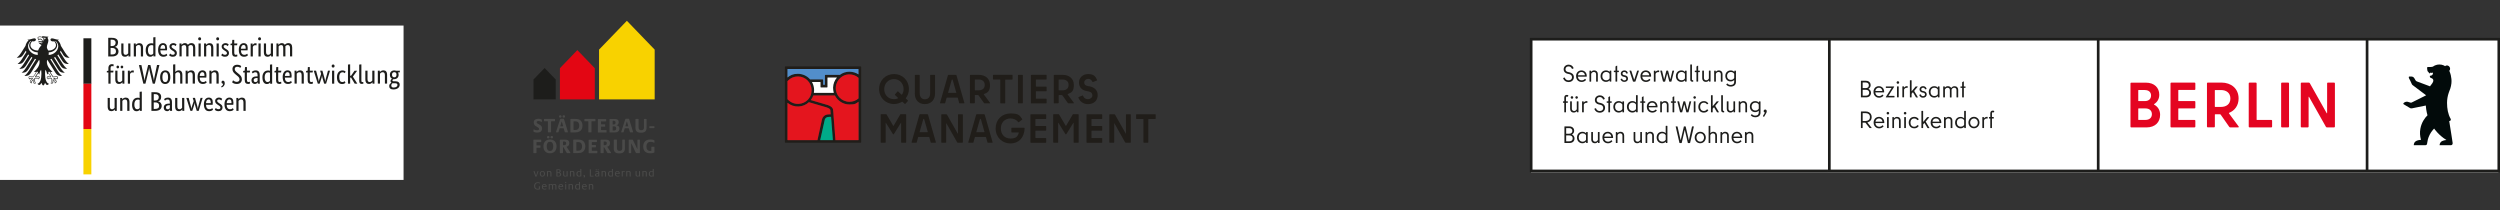 <?xml version="1.0" encoding="UTF-8"?>
<svg xmlns="http://www.w3.org/2000/svg" xmlns:xlink="http://www.w3.org/1999/xlink" id="Ebene_3" data-name="Ebene 3" viewBox="0 0 769.89 64.71">
  <rect x="0" y="0" width="769.89" height="64.71" fill="#333333" stroke="none"/>
  <defs>
    <style>
      .cls-1 {
        clip-path: url(#clippath-4);
      }

      .cls-2 {
        fill: #00ab89;
      }

      .cls-3 {
        fill: #1d1d1b;
      }

      .cls-4 {
        fill: #fff;
      }

      .cls-5 {
        fill: none;
      }

      .cls-6 {
        fill: #e4151e;
      }

      .cls-7 {
        fill: #e30613;
      }

      .cls-8 {
        clip-path: url(#clippath-1);
      }

      .cls-9 {
        fill: #201d19;
      }

      .cls-10 {
        clip-path: url(#clippath-5);
      }

      .cls-11 {
        clip-path: url(#clippath-3);
      }

      .cls-12 {
        fill: #4a4a49;
      }

      .cls-13 {
        fill: #f8d200;
      }

      .cls-14 {
        fill: #528ecb;
      }

      .cls-15 {
        clip-path: url(#clippath-2);
      }

      .cls-16 {
        fill: #e40521;
      }

      .cls-17 {
        clip-path: url(#clippath);
      }

      .cls-18 {
        fill: #020a0a;
      }
    </style>
    <clipPath id="clippath">
      <rect class="cls-5" y="7.87" width="124.28" height="47.54"></rect>
    </clipPath>
    <clipPath id="clippath-1">
      <rect class="cls-5" x="157.57" width="50.69" height="64.71"></rect>
    </clipPath>
    <clipPath id="clippath-2">
      <rect class="cls-5" x="471.11" y="11.66" width="298.78" height="41.4"></rect>
    </clipPath>
    <clipPath id="clippath-3">
      <rect class="cls-5" x="562.94" y="11.66" width="206.95" height="41.4"></rect>
    </clipPath>
    <clipPath id="clippath-4">
      <rect class="cls-5" x="471.11" y="11.66" width="298.78" height="41.4"></rect>
    </clipPath>
    <clipPath id="clippath-5">
      <rect class="cls-5" x="241.54" y="20.29" width="114.59" height="24.13"></rect>
    </clipPath>
  </defs>
  <g id="Ebene_1" data-name="Ebene 1">
    <g>
      <rect class="cls-4" y="7.87" width="124.28" height="47.54"></rect>
      <g class="cls-17">
        <path class="cls-3" d="M74.97,34.14v-2.57c0-.34-.06-.58-.17-.73-.11-.15-.29-.22-.52-.22-.2,0-.37.05-.5.15-.13.1-.24.2-.32.29v3.08h-.67v-3.99h.61v.45h.02s.05-.08.11-.15c.06-.06.13-.12.22-.18.09-.06.19-.11.32-.15.12-.04.26-.07.42-.07.18,0,.34.03.48.08.14.05.27.14.37.25.1.12.18.27.23.45.06.19.08.42.08.69v2.62h-.67ZM70.63,30.6c-.24,0-.43.1-.57.3-.14.2-.23.49-.25.86h1.46s0-.07.01-.12c0-.05,0-.11,0-.17,0-.28-.06-.49-.17-.64s-.27-.23-.48-.23M71.89,31.5c0,.17,0,.32-.02.44-.01.12-.02.23-.03.33h-2.04c.02.47.12.82.3,1.04.18.22.44.33.78.33.12,0,.22-.01.32-.04.09-.03.18-.06.24-.1.07-.04.13-.08.17-.12.05-.04.08-.07.1-.09l.25.47s-.07.07-.12.12c-.06.05-.13.1-.22.16-.09.05-.21.1-.35.14-.14.04-.3.06-.49.06-.25,0-.48-.04-.68-.12-.2-.08-.37-.21-.52-.39-.14-.17-.25-.4-.33-.66-.08-.27-.12-.59-.12-.97,0-.35.04-.66.12-.92.08-.26.19-.47.33-.64.14-.17.3-.29.48-.37.18-.08.38-.12.59-.12.38,0,.68.12.9.36.22.24.32.6.32,1.09M68.14,30.96s-.12-.12-.24-.2c-.12-.09-.27-.13-.46-.13-.18,0-.31.04-.41.12-.1.08-.14.18-.14.3,0,.15.04.27.13.37s.22.2.39.31l.25.15c.27.16.49.33.64.52.15.19.23.43.23.72,0,.32-.11.58-.33.8-.22.22-.53.32-.94.32-.16,0-.3-.02-.42-.05-.12-.03-.23-.07-.32-.12-.09-.05-.17-.09-.23-.15-.06-.05-.11-.1-.15-.15l.32-.53s.07.07.12.12c.05.04.1.09.17.13.07.04.14.08.22.1s.18.04.29.04c.2,0,.35-.04.46-.13.1-.09.16-.2.16-.32,0-.09-.01-.18-.04-.24-.03-.07-.06-.13-.11-.19-.05-.06-.11-.11-.18-.16-.07-.05-.15-.11-.25-.17l-.25-.16c-.25-.16-.44-.33-.59-.51-.14-.18-.21-.4-.21-.68,0-.15.03-.29.09-.41.06-.12.14-.23.25-.32.1-.09.23-.16.37-.22.14-.05.29-.08.45-.08s.29.01.4.05c.11.03.21.07.29.12.08.05.15.09.2.14s.1.09.13.12l-.29.48ZM64.26,30.6c-.24,0-.43.1-.57.3-.14.2-.23.49-.25.86h1.45s.01-.07.01-.12c0-.05,0-.11,0-.17,0-.28-.06-.49-.17-.64-.11-.15-.27-.23-.48-.23M65.53,31.5c0,.17,0,.32-.02.44-.01.12-.02.23-.03.33h-2.04c.02.47.12.82.3,1.04.18.22.44.33.78.33.12,0,.22-.01.32-.04s.18-.06.25-.1c.07-.04.13-.08.17-.12.05-.04.08-.07.1-.09l.25.47s-.07.07-.12.12c-.06.05-.13.1-.22.16-.09.05-.21.1-.35.14-.14.04-.3.06-.49.06-.25,0-.48-.04-.68-.12-.2-.08-.37-.21-.51-.39-.14-.17-.25-.4-.33-.66-.08-.27-.12-.59-.12-.97,0-.35.04-.66.12-.92.08-.26.19-.47.33-.64.14-.17.3-.29.48-.37.18-.08.38-.12.59-.12.38,0,.68.12.9.36.22.24.32.6.32,1.09M62.4,30.15l-1.21,3.99h-.6l-.41-1.4c-.06-.2-.11-.38-.15-.56-.04-.17-.07-.33-.08-.49h-.02c-.01.16-.04.32-.09.5-.05.18-.11.36-.17.56l-.46,1.39h-.57l-1.26-3.99h.72l.6,2.26c.06.21.1.41.15.59.04.18.07.35.07.51h.02c.02-.16.05-.33.1-.5.05-.17.11-.36.18-.57l.43-1.31-.3-.98h.7l.61,2.2c.06.23.12.44.17.64.05.2.08.37.08.52h.02c.01-.14.04-.32.08-.52.04-.2.1-.41.16-.64l.59-2.2h.65ZM56.77,34.14h-.62v-.45h-.02s-.05.08-.11.15c-.06.06-.13.12-.21.18-.09.06-.19.11-.31.15-.12.05-.26.07-.41.07-.18,0-.34-.03-.48-.08-.14-.05-.26-.14-.36-.25-.1-.12-.18-.27-.23-.45-.05-.18-.08-.41-.08-.68v-2.62h.67v2.57c0,.33.05.57.16.71.11.14.28.21.5.21.19,0,.36-.05.49-.15s.24-.19.32-.29v-3.06h.67v3.99ZM51.64,33.67c.09,0,.18-.01.25-.04.07-.03.13-.06.19-.1.05-.04.1-.08.13-.13.04-.05.07-.09.1-.12v-.88h-.22c-.32.02-.57.08-.73.17-.17.1-.25.26-.25.48,0,.2.05.36.14.46.09.1.22.15.39.15M50.43,33.13c0-.23.04-.43.13-.58.09-.15.21-.28.36-.38.15-.1.33-.17.53-.21.2-.04.42-.06.64-.06h.21v-.38c0-.34-.06-.57-.18-.7-.12-.13-.29-.19-.5-.19-.2,0-.37.04-.5.13-.13.09-.24.16-.32.23l-.28-.45s.1-.09.17-.15c.07-.06.15-.11.25-.16.1-.05.21-.09.34-.12.13-.03.27-.05.43-.05.41,0,.72.11.93.34.21.23.32.59.32,1.1v1.82c0,.17,0,.34.02.5.01.16.02.27.03.33h-.64l-.03-.44h-.02s-.05.11-.1.17c-.04.06-.1.12-.17.17-.07.05-.15.1-.24.14-.09.04-.2.06-.33.06-.15,0-.29-.03-.42-.08-.13-.06-.24-.13-.34-.23-.1-.1-.17-.22-.22-.35-.05-.14-.08-.28-.08-.44M49,32.54c0-.31-.1-.56-.3-.74-.2-.18-.49-.27-.87-.27h-.49v2.01h.45c.43,0,.74-.09.93-.25.19-.17.29-.42.29-.75M48.9,29.9c0-.27-.09-.49-.28-.66-.19-.17-.48-.26-.89-.26h-.38v1.98h.37c.39,0,.68-.09.88-.28.2-.19.3-.45.3-.78M49.63,29.87c0,.2-.02.37-.07.52-.05.15-.12.28-.2.39-.09.11-.18.2-.3.26-.11.07-.23.12-.35.15v.02c.15.03.29.08.42.16.13.08.24.18.34.29.1.12.17.25.23.41.06.16.09.33.09.52,0,.23-.04.44-.12.62-.08.19-.2.35-.36.49-.16.14-.37.25-.62.32-.25.08-.55.12-.89.12h-1.17v-5.74h1.1c.34,0,.63.03.87.1.24.07.44.17.59.3.15.13.27.28.34.46.07.18.1.38.1.6M42.26,33.64c.1,0,.2-.01.28-.04.08-.03.16-.06.22-.1.06-.04.11-.08.15-.13.04-.04.07-.08.1-.12v-2.46c-.06-.04-.13-.07-.21-.1-.08-.03-.18-.04-.3-.04-.16,0-.3.03-.44.08-.14.05-.25.14-.35.26-.1.12-.18.28-.24.47-.06.19-.09.43-.09.72s.02.51.07.69c.05.18.11.33.19.45.08.11.18.2.28.25.11.05.22.07.33.07M40.68,32.21c0-.4.05-.74.16-1.01.1-.27.24-.49.41-.66s.35-.28.56-.35c.21-.07.42-.1.63-.1.13,0,.24,0,.33.03.09.02.17.04.23.07v-1.91l.67-.08v5.95h-.62v-.42h-.02s-.05.08-.09.14c-.04.06-.1.12-.18.18-.08.06-.17.11-.29.15-.12.04-.25.06-.41.06-.19,0-.37-.04-.54-.11-.17-.07-.32-.19-.44-.36-.13-.16-.23-.37-.3-.63-.08-.26-.11-.57-.11-.94M39.19,34.14v-2.57c0-.34-.06-.58-.17-.73-.11-.15-.29-.22-.52-.22-.2,0-.37.05-.5.15-.13.1-.24.2-.32.29v3.08h-.67v-3.99h.62v.45h.02s.05-.08.11-.15c.06-.06.13-.12.22-.18s.19-.11.32-.15c.12-.04.26-.07.41-.07.18,0,.34.03.48.08.15.05.27.14.37.25.1.12.18.27.23.45.06.19.08.42.08.69v2.62h-.67ZM35.98,34.14h-.61v-.45h-.02s-.05.08-.11.15c-.06.06-.13.12-.21.18-.09.06-.19.11-.31.15-.12.05-.26.07-.41.07-.18,0-.34-.03-.48-.08-.14-.05-.26-.14-.36-.25-.1-.12-.18-.27-.23-.45-.05-.18-.08-.41-.08-.68v-2.62h.67v2.57c0,.33.05.57.16.71.11.14.28.21.5.21.19,0,.36-.05.49-.15s.24-.19.31-.29v-3.06h.67v3.99ZM122.11,23.01c0-.29-.07-.49-.2-.61-.14-.12-.29-.18-.48-.18-.19,0-.36.06-.5.18-.14.12-.21.33-.21.61s.07.49.21.62c.14.12.3.18.48.18.19,0,.36-.06.49-.18.14-.12.2-.33.2-.62M121.22,25.64c-.12,0-.22,0-.31-.02-.05.03-.1.06-.14.1-.05.04-.09.09-.13.14-.04.06-.07.12-.1.2s-.04.16-.04.26c0,.43.24.64.71.64.4,0,.7-.08.9-.24.19-.16.29-.34.29-.54,0-.19-.06-.33-.18-.41-.12-.08-.29-.12-.49-.12h-.51ZM123.07,22.3h-.5c.13.21.19.45.19.72,0,.21-.03.4-.1.57-.07.17-.17.31-.29.43-.12.12-.27.2-.44.27s-.35.09-.54.09h-.11s-.07,0-.11,0c-.07.03-.14.07-.21.13s-.11.14-.11.24c0,.08.03.15.1.2.06.05.17.08.31.08h.51c.19,0,.36.02.52.06.16.04.3.1.42.19.12.09.21.2.28.33.07.13.1.29.1.48,0,.22-.05.41-.14.59-.09.18-.22.33-.39.46-.17.13-.37.23-.61.3-.24.07-.5.11-.8.11-.43,0-.75-.09-.97-.28-.22-.19-.33-.45-.33-.8,0-.15.03-.28.08-.39.05-.11.11-.2.19-.28.07-.08.15-.15.22-.19.07-.05.13-.08.18-.11v-.02c-.17-.13-.26-.31-.26-.56,0-.11.02-.2.06-.28.04-.08.09-.14.14-.19.05-.05.11-.09.16-.12.05-.03.09-.05.12-.06v-.02c-.2-.09-.37-.24-.49-.44-.12-.2-.19-.46-.19-.78,0-.22.04-.42.11-.59s.17-.31.29-.42c.12-.11.26-.19.43-.25.16-.06.34-.08.53-.08s.37.03.53.1h1.21l-.09.52ZM118.53,25.76v-2.57c0-.34-.06-.58-.17-.73-.11-.15-.29-.22-.52-.22-.2,0-.37.05-.5.15-.13.1-.24.2-.32.29v3.07h-.67v-3.99h.62v.45h.02s.05-.08.11-.15c.06-.06.13-.12.22-.18.09-.06.19-.11.32-.15.12-.04.26-.07.42-.07.18,0,.34.03.48.08.14.05.27.14.36.25.1.12.18.27.23.45.06.19.08.41.08.69v2.62h-.67ZM115.33,25.76h-.61v-.45h-.02s-.05.08-.11.15c-.06.06-.13.12-.21.18-.09.06-.19.11-.31.15-.12.05-.26.07-.41.07-.18,0-.34-.03-.48-.08-.14-.05-.26-.14-.36-.25-.1-.12-.18-.27-.23-.45-.05-.19-.08-.41-.08-.69v-2.62h.67v2.57c0,.33.05.57.16.71.11.14.27.21.5.21.19,0,.36-.05.49-.15s.24-.19.32-.29v-3.06h.67v3.99ZM111.3,24.83c0,.17.02.28.07.35.05.07.13.1.24.1.06,0,.11,0,.15-.02.04-.01.07-.02.1-.03l.06.5s-.1.04-.18.07c-.09.03-.21.04-.36.04-.23,0-.41-.07-.55-.21-.14-.14-.21-.38-.21-.74v-5l.67-.07v5.02ZM108.67,23.6l1.37,2.16h-.81l-1.12-1.86h-.28v1.86h-.67v-5.88l.67-.07v3.52h.28l1.07-1.55h.8l-1.32,1.83ZM106.18,22.55s-.04-.04-.08-.07c-.04-.03-.08-.07-.14-.1s-.12-.06-.2-.09c-.08-.03-.17-.04-.27-.04-.14,0-.28.03-.4.08-.12.05-.23.14-.32.25-.09.12-.16.27-.22.45-.05.19-.08.41-.08.68,0,.29.02.54.07.74.05.2.11.36.19.48s.18.21.3.26c.12.05.25.08.39.08.21,0,.36-.04.47-.11s.18-.13.23-.17l.27.47s-.07.07-.12.12c-.05.05-.12.09-.2.14-.08.04-.18.08-.3.11-.12.03-.26.05-.41.05-.22,0-.43-.04-.62-.11-.19-.07-.36-.19-.51-.36-.14-.17-.26-.38-.34-.65-.08-.27-.12-.6-.12-.99s.05-.71.15-.97.23-.48.39-.65c.16-.16.34-.28.54-.36.2-.08.39-.11.59-.11.15,0,.28.01.39.04.11.03.21.06.29.1.08.04.15.09.2.13.05.05.1.09.13.12l-.28.47ZM102.59,20.81c-.14,0-.25-.04-.33-.13-.08-.09-.12-.2-.12-.35s.04-.25.12-.34c.08-.09.19-.13.33-.13s.24.04.32.13c.08.09.12.2.12.34,0,.15-.04.26-.12.35-.08.09-.19.13-.32.13M102.93,25.76h-.67v-3.99h.67v3.99ZM101.63,21.77l-1.21,3.99h-.6l-.41-1.4c-.06-.2-.11-.38-.15-.56-.04-.17-.07-.33-.08-.49h-.02c-.01.15-.04.32-.09.5-.05.18-.11.36-.17.56l-.46,1.39h-.57l-1.25-3.99h.72l.6,2.26c.06.21.1.41.15.59.04.18.06.35.07.51h.02c.02-.16.05-.33.1-.5.05-.17.11-.36.18-.57l.43-1.31-.3-.98h.7l.61,2.2c.06.23.12.44.17.64.05.2.08.37.08.51h.02c.01-.14.04-.32.08-.52.04-.2.1-.41.16-.64l.59-2.2h.65ZM96.27,22.32h-.87v2.21c0,.28.04.48.11.58.07.1.19.15.37.15.1,0,.19-.01.26-.04s.12-.05.16-.08l.09.54s-.09.06-.2.1c-.11.05-.25.07-.42.07-.34,0-.6-.1-.77-.29-.17-.19-.26-.51-.26-.95v-2.3h-.48v-.45l.48-.1.07-1.11h.6v1.11h.95l-.08.55ZM92.89,25.76v-2.57c0-.34-.06-.58-.17-.73-.11-.15-.29-.22-.52-.22-.2,0-.37.05-.5.15-.13.1-.24.2-.32.29v3.07h-.67v-3.99h.61v.45h.02s.05-.08.11-.15c.06-.06.13-.12.22-.18.09-.06.19-.11.32-.15.12-.04.26-.07.41-.07.18,0,.34.03.48.08.14.05.27.14.37.25.1.12.18.27.23.45.06.19.08.41.08.69v2.62h-.67ZM88.55,22.22c-.24,0-.43.1-.57.3-.14.2-.23.49-.25.86h1.46s0-.07.01-.12c0-.05,0-.11,0-.17,0-.28-.06-.49-.17-.64-.11-.15-.27-.23-.48-.23M89.81,23.12c0,.17,0,.32-.02.44-.01.12-.02.23-.03.33h-2.04c.02.47.12.82.3,1.04s.44.33.78.33c.12,0,.22-.01.32-.04.09-.03.17-.06.24-.1.07-.04.13-.08.17-.12.05-.04.08-.07.1-.09l.25.47s-.07.07-.12.12c-.06.05-.13.1-.22.16-.09.05-.21.1-.35.14-.14.04-.3.06-.49.06-.25,0-.47-.04-.68-.12-.2-.08-.37-.21-.52-.39-.14-.17-.25-.4-.33-.67-.08-.27-.12-.59-.12-.97,0-.35.04-.66.12-.92.08-.26.19-.47.33-.64.14-.17.3-.29.48-.37.18-.08.38-.12.59-.12.38,0,.68.12.9.36.22.24.32.6.32,1.08M86.54,22.32h-.87v2.21c0,.28.04.48.11.58.07.1.19.15.37.15.1,0,.19-.01.26-.04s.12-.05.16-.08l.09.54s-.09.06-.2.1c-.11.05-.25.07-.42.07-.34,0-.6-.1-.77-.29-.17-.19-.26-.51-.26-.95v-2.3h-.48v-.45l.48-.1.07-1.11h.6v1.11h.96l-.08.55ZM82.39,25.26c.11,0,.2-.01.28-.04s.16-.06.22-.1c.06-.04.11-.09.15-.13.04-.04.07-.08.1-.12v-2.46c-.06-.04-.13-.07-.21-.1-.08-.03-.18-.04-.3-.04-.15,0-.3.03-.44.08-.14.05-.25.14-.35.26-.1.12-.18.28-.24.47s-.09.43-.09.72.02.51.07.69c.05.19.11.33.19.45.08.11.18.2.28.25.11.05.22.07.33.07M80.81,23.83c0-.41.05-.74.16-1.01.11-.27.24-.49.41-.66.17-.17.35-.28.57-.35.21-.07.42-.1.63-.1.13,0,.24.01.33.03.09.02.17.04.23.07v-1.91l.67-.07v5.95h-.61v-.42h-.02s-.05.08-.09.14c-.04.06-.11.12-.18.17-.08.06-.17.11-.29.15-.12.04-.25.06-.41.06-.19,0-.37-.04-.54-.11-.17-.08-.32-.19-.44-.36-.13-.16-.23-.37-.3-.63-.07-.26-.11-.57-.11-.93M78.65,25.29c.1,0,.18-.01.25-.04.07-.03.13-.06.19-.1.05-.04.1-.08.13-.13.04-.05.07-.09.1-.12v-.88h-.22c-.32.02-.57.07-.73.17-.17.1-.25.26-.25.48,0,.2.05.36.14.46.09.1.22.15.39.15M77.44,24.75c0-.23.04-.43.13-.58.09-.16.21-.28.36-.38.15-.1.33-.17.53-.21.2-.04.42-.06.65-.06h.21v-.38c0-.34-.06-.57-.18-.7-.12-.13-.29-.19-.5-.19-.2,0-.37.04-.5.13-.13.09-.24.16-.32.23l-.28-.45s.1-.09.17-.15c.07-.06.15-.11.25-.16.1-.05.21-.09.34-.12.13-.03.27-.05.43-.05.41,0,.72.11.93.34.21.23.32.59.32,1.1v1.82c0,.17,0,.34.02.5.01.16.02.27.03.33h-.64l-.03-.44h-.02s-.06.11-.1.17c-.04.06-.1.12-.17.17-.07.05-.15.1-.24.14-.1.04-.21.06-.33.06-.15,0-.29-.03-.42-.08-.13-.06-.24-.13-.34-.23-.1-.1-.17-.22-.22-.35-.05-.14-.08-.28-.08-.44M76.91,22.32h-.87v2.21c0,.28.04.48.11.58.07.1.19.15.36.15.1,0,.19-.01.26-.04.07-.03.12-.05.16-.08l.09.54s-.09.06-.2.1c-.1.05-.25.07-.42.07-.34,0-.6-.1-.77-.29-.17-.19-.26-.51-.26-.95v-2.3h-.48v-.45l.48-.1.08-1.11h.6v1.11h.96l-.08.55ZM73.99,20.91s-.06-.05-.11-.09c-.05-.04-.12-.08-.2-.12-.08-.04-.17-.07-.28-.1-.11-.03-.23-.04-.36-.04-.25,0-.44.07-.56.2-.13.13-.19.29-.19.47,0,.11.01.21.04.31.03.1.08.19.14.28.06.09.14.18.24.27.09.09.21.19.34.29l.47.38c.13.11.26.23.38.34.12.12.22.24.31.37.09.13.15.27.2.42.05.15.08.32.08.51,0,.44-.14.79-.41,1.06-.27.27-.67.4-1.19.4-.21,0-.39-.02-.54-.06-.16-.04-.3-.09-.41-.14-.12-.06-.21-.11-.29-.17-.08-.06-.14-.11-.17-.15l.29-.63s.08.08.15.13c.07.06.15.11.24.17.09.06.2.1.32.14.12.04.25.06.4.06.28,0,.5-.07.65-.21.15-.14.23-.31.23-.5,0-.12-.01-.23-.04-.33-.03-.1-.08-.19-.13-.29-.06-.09-.13-.18-.22-.27-.09-.09-.19-.18-.32-.28l-.47-.39c-.16-.13-.3-.26-.42-.38-.12-.12-.23-.24-.31-.37s-.15-.27-.2-.42c-.04-.15-.07-.33-.07-.53,0-.18.04-.35.1-.51s.17-.3.29-.42c.13-.12.28-.21.46-.27.18-.07.38-.1.61-.1.19,0,.36.02.5.05.14.04.27.08.37.12.1.05.18.1.24.15.06.05.11.09.14.11l-.3.55ZM68.23,25.29c0-.15.04-.26.13-.34.09-.08.19-.11.3-.11.16,0,.29.07.4.2.1.13.15.34.15.62,0,.19-.03.35-.09.49-.06.14-.14.26-.23.37-.09.1-.2.19-.31.25-.11.07-.22.12-.34.16l-.14-.29c.17-.09.31-.2.42-.32.11-.12.17-.31.18-.55h-.03c-.13,0-.24-.04-.32-.12-.09-.08-.13-.2-.13-.35M66.66,25.76v-2.57c0-.34-.06-.58-.17-.73-.11-.15-.29-.22-.52-.22-.2,0-.37.05-.5.15-.13.1-.24.2-.32.29v3.07h-.67v-3.99h.62v.45h.02s.05-.08.11-.15c.06-.06.13-.12.22-.18.09-.06.19-.11.32-.15.12-.04.26-.07.42-.07.18,0,.34.03.48.08.14.05.27.14.37.25.1.12.18.27.23.45.06.19.08.41.08.69v2.62h-.67ZM62.32,22.22c-.24,0-.43.1-.57.3-.14.2-.23.49-.25.86h1.45s0-.07.01-.12c0-.05,0-.11,0-.17,0-.28-.06-.49-.17-.64-.11-.15-.27-.23-.48-.23M63.58,23.12c0,.17,0,.32-.02.44-.01.12-.02.23-.03.33h-2.04c.02.47.12.82.3,1.04.18.22.44.33.78.33.12,0,.22-.01.32-.04.09-.03.18-.06.25-.1.07-.04.13-.08.17-.12.05-.04.08-.07.1-.09l.25.47s-.07.07-.12.12c-.06.05-.13.1-.22.16-.09.05-.21.1-.35.14-.14.04-.3.06-.49.06-.25,0-.48-.04-.68-.12-.2-.08-.37-.21-.51-.39-.14-.17-.25-.4-.33-.67-.08-.27-.12-.59-.12-.97,0-.35.04-.66.12-.92.08-.26.19-.47.33-.64.14-.17.3-.29.48-.37.18-.08.38-.12.59-.12.38,0,.68.12.9.36.22.24.32.6.32,1.08M59.34,25.76v-2.57c0-.34-.06-.58-.17-.73-.11-.15-.29-.22-.52-.22-.2,0-.37.05-.5.15-.13.1-.24.2-.32.29v3.07h-.67v-3.99h.62v.45h.02s.05-.08.11-.15c.05-.06.13-.12.22-.18.09-.06.19-.11.32-.15.12-.04.26-.07.42-.07.18,0,.34.03.48.08.14.05.27.14.37.25.1.12.18.27.23.45.05.19.08.41.08.69v2.62h-.67ZM55.49,25.76v-2.57c0-.34-.06-.58-.17-.73-.11-.15-.29-.22-.52-.22-.2,0-.37.05-.5.15-.13.1-.24.2-.32.29v3.07h-.67v-5.88l.67-.07v2.37h.02s.06-.08.1-.13c.05-.05.11-.11.2-.17.08-.06.18-.1.3-.15.12-.04.26-.06.42-.06.35,0,.63.11.83.34.2.23.31.6.31,1.13v2.62h-.67ZM51.76,23.77c0-.53-.08-.92-.23-1.16-.15-.24-.37-.36-.65-.36s-.49.12-.64.36c-.15.24-.23.63-.23,1.16s.08.92.23,1.15c.15.23.37.35.65.35s.49-.12.64-.35c.15-.23.23-.61.23-1.15M49.31,23.77c0-.36.04-.68.13-.95.09-.27.2-.48.35-.65.15-.17.32-.29.51-.37.19-.08.39-.12.61-.12s.43.04.61.12c.19.08.35.2.49.37.14.17.25.39.33.65.08.27.12.58.12.95s-.04.69-.13.96c-.08.27-.2.48-.34.65-.15.17-.32.29-.51.37-.19.08-.4.12-.61.12s-.43-.04-.62-.12c-.19-.08-.35-.2-.49-.37-.14-.17-.25-.39-.33-.65-.08-.26-.12-.58-.12-.96M49.09,20.03l-1.4,5.73h-.65l-.87-3.61c-.06-.25-.11-.48-.16-.7-.04-.22-.07-.39-.08-.51h-.02c0,.13-.02.3-.07.51-.04.21-.1.44-.16.69l-.89,3.62h-.65l-1.36-5.73h.77l.72,3.49c.06.27.1.52.15.75.04.24.06.42.07.54h.02c0-.13.03-.31.09-.56.05-.24.11-.5.17-.76l.85-3.47h.69l.83,3.49c.06.27.12.52.17.75.05.24.08.42.08.54h.02c0-.13.03-.31.07-.56.04-.25.09-.5.15-.77l.72-3.46h.73ZM41.11,22.36s-.05-.03-.11-.04c-.06-.02-.13-.03-.22-.03-.21,0-.38.06-.49.17-.12.11-.2.24-.25.37v2.93h-.67v-3.99h.62v.54h.02c.03-.08.06-.15.11-.23.04-.08.1-.14.17-.2.07-.06.15-.1.24-.14.09-.03.2-.05.33-.05.09,0,.17,0,.23.03.06.02.1.03.14.04l-.08.6ZM37.95,20.63c0,.13-.04.23-.12.31-.08.08-.17.12-.28.12s-.2-.04-.28-.12c-.08-.08-.12-.18-.12-.31s.04-.23.12-.31c.08-.08.17-.12.28-.12s.21.04.28.12c.08.08.12.18.12.31M36.67,20.63c0,.13-.04.23-.12.31-.08.08-.17.12-.28.12s-.21-.04-.28-.12c-.08-.08-.12-.18-.12-.31s.04-.23.12-.31c.08-.08.17-.12.28-.12s.2.04.28.12c.08.08.12.18.12.31M38.32,25.76h-.61v-.45h-.02s-.05.08-.11.15c-.06.06-.13.12-.21.18-.09.06-.19.11-.31.15-.12.05-.26.07-.41.07-.18,0-.34-.03-.48-.08-.14-.05-.26-.14-.36-.25-.1-.12-.18-.27-.23-.45-.05-.19-.08-.41-.08-.69v-2.62h.67v2.57c0,.33.05.57.16.71.11.14.28.21.5.21.19,0,.36-.05.49-.15s.24-.19.32-.29v-3.06h.67v3.99ZM34.87,22.32h-.82v3.44h-.67v-3.44h-.48v-.45l.48-.09v-.8c0-.22.03-.4.09-.56.06-.15.14-.28.24-.38.1-.1.22-.17.35-.22.13-.05.27-.07.42-.07s.27.02.36.06c.1.04.17.07.2.09l-.14.56s-.08-.05-.14-.07c-.06-.03-.14-.04-.22-.04-.16,0-.28.05-.37.15-.08.1-.12.28-.12.55v.72h.9l-.08.55ZM87.22,17.38v-2.57c0-.33-.05-.56-.14-.71-.09-.14-.25-.22-.46-.22-.11,0-.21.01-.3.04-.09.03-.16.06-.23.1-.07.04-.12.09-.17.14-.05.05-.09.09-.12.13v3.08h-.67v-3.99h.61v.45h.02s.07-.1.12-.16c.06-.06.12-.12.21-.18.08-.06.18-.11.29-.15.11-.04.24-.06.37-.06.45,0,.78.18.96.53.04-.06.09-.11.16-.18.07-.06.14-.12.23-.17.09-.05.19-.1.3-.13.11-.03.23-.05.37-.05.81,0,1.21.47,1.21,1.41v2.68h-.67v-2.57c0-.33-.06-.56-.18-.71-.12-.14-.29-.22-.51-.22-.19,0-.35.05-.47.14-.12.09-.22.18-.29.26.01.06.02.13.03.2,0,.07,0,.14,0,.22v2.68h-.67ZM84.09,17.38h-.62v-.45h-.02s-.05.08-.11.15c-.06.06-.13.12-.21.18-.09.06-.19.11-.31.15-.12.05-.26.07-.41.07-.18,0-.34-.03-.48-.08-.14-.05-.26-.14-.36-.25-.1-.12-.18-.27-.23-.45-.05-.19-.08-.41-.08-.69v-2.62h.67v2.57c0,.33.05.57.16.71.11.14.28.21.5.21.19,0,.36-.05.49-.15.13-.1.24-.19.32-.29v-3.06h.67v3.99ZM79.94,12.43c-.14,0-.25-.04-.33-.13-.08-.09-.12-.21-.12-.35s.04-.25.12-.34c.08-.09.19-.13.33-.13s.24.04.32.13c.08.09.12.2.12.34s-.04.26-.12.35c-.08.09-.19.13-.32.13M80.27,17.38h-.67v-3.99h.67v3.99ZM78.93,13.98s-.05-.02-.11-.04c-.06-.02-.13-.02-.22-.02-.21,0-.38.06-.49.17-.12.11-.2.24-.25.37v2.93h-.67v-3.99h.61v.54h.02c.03-.08.06-.15.11-.23s.1-.14.17-.2c.07-.06.15-.1.24-.14.09-.03.2-.05.33-.05.1,0,.17,0,.23.03.06.02.1.03.14.04l-.08.6ZM75.02,13.84c-.24,0-.43.1-.57.3-.14.2-.23.49-.25.86h1.45s0-.07.01-.12c0-.05,0-.11,0-.17,0-.28-.06-.49-.17-.64-.11-.15-.27-.23-.48-.23M76.28,14.74c0,.17,0,.32-.02.44-.01.12-.02.23-.03.33h-2.04c.02.47.12.82.3,1.04.18.22.44.33.78.33.12,0,.22-.01.32-.04.09-.03.18-.06.24-.1.07-.04.13-.08.18-.12.05-.04.08-.07.1-.09l.25.47s-.07.07-.12.12c-.06.05-.13.11-.22.16-.09.05-.21.1-.35.14-.14.04-.3.06-.49.06-.25,0-.48-.04-.68-.12-.2-.08-.37-.21-.51-.39-.14-.17-.25-.4-.33-.66-.08-.27-.12-.59-.12-.97,0-.35.04-.66.12-.92.08-.26.19-.47.33-.64.14-.17.3-.29.48-.37.18-.08.38-.12.59-.12.38,0,.68.12.9.36.22.24.32.6.32,1.08M73.01,13.94h-.87v2.21c0,.28.04.47.11.58.07.1.19.15.36.15.1,0,.19-.01.26-.04.07-.03.12-.05.16-.08l.09.54s-.09.06-.2.1c-.1.05-.25.07-.42.07-.34,0-.6-.1-.77-.29-.17-.19-.26-.51-.26-.95v-2.3h-.48v-.45l.48-.1.07-1.11h.6v1.11h.96l-.08.55ZM70.12,14.2s-.12-.12-.24-.2c-.12-.09-.27-.13-.46-.13-.18,0-.31.04-.41.12s-.14.18-.14.3c0,.15.04.27.13.37s.22.2.4.31l.25.15c.27.16.49.33.64.52.15.19.23.42.23.72,0,.32-.11.58-.33.8-.22.22-.53.32-.94.32-.16,0-.3-.02-.42-.05-.12-.03-.23-.07-.32-.12-.09-.04-.17-.09-.23-.15-.06-.05-.11-.1-.15-.15l.33-.53s.07.07.12.12c.05.04.1.09.17.13.07.04.14.08.23.1.08.03.18.04.29.04.2,0,.35-.04.46-.13.11-.09.16-.2.16-.32,0-.09-.01-.18-.04-.24s-.06-.13-.11-.19-.11-.11-.18-.16-.15-.1-.25-.17l-.25-.16c-.25-.16-.44-.33-.59-.51-.14-.18-.21-.4-.21-.68,0-.15.03-.29.09-.41s.14-.23.24-.32c.11-.09.23-.16.37-.22.14-.05.29-.08.45-.08s.29.01.4.05c.11.03.21.07.29.12.08.05.15.09.2.14.05.05.1.09.13.12l-.29.48ZM67.04,12.43c-.14,0-.25-.04-.33-.13-.08-.09-.12-.21-.12-.35s.04-.25.12-.34c.08-.09.19-.13.33-.13s.24.04.32.13c.08.09.12.2.12.34s-.04.26-.12.35c-.08.09-.19.13-.32.13M67.37,17.38h-.67v-3.99h.67v3.99ZM65.02,17.38v-2.57c0-.34-.06-.58-.17-.73-.11-.15-.29-.22-.52-.22-.2,0-.37.05-.5.15-.13.1-.24.2-.32.29v3.08h-.67v-3.99h.62v.45h.02s.05-.08.11-.15c.06-.06.13-.12.22-.18.09-.06.19-.11.32-.15.12-.04.26-.07.42-.07.18,0,.34.03.48.08.14.05.27.14.36.25.1.12.18.27.23.45.06.19.08.41.08.69v2.62h-.67ZM61.48,12.43c-.14,0-.25-.04-.33-.13-.08-.09-.12-.21-.12-.35s.04-.25.12-.34c.08-.09.19-.13.33-.13s.24.04.33.13c.08.09.12.2.12.34s-.04.26-.12.35c-.08.09-.19.13-.33.13M61.81,17.38h-.67v-3.99h.67v3.99ZM57.36,17.38v-2.57c0-.33-.05-.56-.14-.71-.09-.14-.25-.22-.46-.22-.11,0-.21.01-.3.04s-.16.06-.23.1c-.07.04-.12.09-.17.14s-.09.09-.12.13v3.08h-.67v-3.99h.62v.45h.02s.07-.1.12-.16c.06-.06.12-.12.21-.18.08-.06.18-.11.29-.15.11-.04.24-.06.37-.06.45,0,.78.18.96.53.04-.06.09-.11.16-.18.07-.06.14-.12.23-.17.09-.05.19-.1.3-.13.11-.03.23-.05.37-.05.81,0,1.21.47,1.21,1.41v2.68h-.67v-2.57c0-.33-.06-.56-.17-.71-.12-.14-.29-.22-.51-.22-.19,0-.35.05-.47.14-.12.09-.22.18-.29.26.01.06.02.13.02.2,0,.07,0,.14,0,.22v2.68h-.67ZM54.08,14.2s-.12-.12-.24-.2c-.12-.09-.27-.13-.46-.13-.18,0-.31.04-.41.12-.09.08-.14.18-.14.3,0,.15.04.27.13.37.08.1.22.2.39.31l.25.15c.27.16.49.33.64.52.15.19.23.42.23.72,0,.32-.11.58-.33.8-.22.22-.53.32-.94.32-.16,0-.3-.02-.42-.05-.12-.03-.23-.07-.32-.12-.09-.04-.17-.09-.23-.15s-.11-.1-.15-.15l.32-.53s.07.07.12.12c.05.04.1.09.17.13.07.04.14.08.22.1.08.03.18.04.29.04.2,0,.35-.04.46-.13.1-.09.16-.2.16-.32,0-.09-.01-.18-.04-.24-.03-.07-.06-.13-.11-.19-.05-.06-.11-.11-.18-.16-.07-.05-.15-.1-.25-.17l-.25-.16c-.25-.16-.44-.33-.59-.51-.14-.18-.21-.4-.21-.68,0-.15.03-.29.09-.41.06-.12.14-.23.25-.32.11-.09.23-.16.37-.22.14-.05.29-.08.45-.08s.29.01.4.05c.11.03.21.07.29.12.08.05.15.09.2.14.05.05.1.09.13.12l-.29.48ZM50.2,13.84c-.24,0-.43.1-.57.3-.14.2-.23.49-.25.86h1.46s0-.07.01-.12c0-.05,0-.11,0-.17,0-.28-.06-.49-.17-.64s-.27-.23-.48-.23M51.46,14.74c0,.17,0,.32-.02.44-.01.12-.02.23-.03.33h-2.04c.02.47.12.82.3,1.04.18.22.44.33.78.33.12,0,.22-.01.32-.04.09-.03.18-.06.24-.1.07-.04.13-.08.17-.12.05-.04.08-.07.1-.09l.25.47s-.07.07-.12.12c-.06.05-.13.11-.23.16-.09.05-.21.1-.35.14-.14.04-.3.06-.49.06-.25,0-.48-.04-.68-.12-.2-.08-.37-.21-.52-.39-.14-.17-.25-.4-.33-.66-.08-.27-.12-.59-.12-.97,0-.35.04-.66.12-.92.08-.26.19-.47.33-.64.14-.17.3-.29.48-.37.18-.08.38-.12.59-.12.38,0,.68.12.9.36s.32.6.32,1.08M46.45,16.88c.1,0,.2-.01.28-.04.08-.03.15-.06.22-.1.06-.04.11-.08.15-.13.04-.04.07-.08.1-.12v-2.46c-.06-.04-.13-.07-.21-.1-.08-.03-.18-.04-.3-.04-.16,0-.3.03-.44.08-.14.05-.25.14-.35.26s-.18.28-.24.47c-.06.19-.09.43-.09.72s.02.51.07.69c.05.19.11.34.2.45.08.11.18.2.28.24.11.05.22.08.33.08M44.87,15.44c0-.4.05-.74.16-1.01.1-.27.24-.49.41-.66s.35-.28.57-.35c.21-.07.42-.1.63-.1.13,0,.24,0,.33.03.09.02.17.04.23.07v-1.91l.67-.08v5.95h-.62v-.42h-.02s-.05.08-.09.14c-.04.06-.1.12-.18.17-.08.06-.17.11-.29.15-.12.04-.25.06-.41.06-.19,0-.37-.04-.54-.11-.17-.07-.32-.19-.44-.36-.13-.16-.23-.37-.3-.63-.08-.26-.11-.57-.11-.93M43.38,17.38v-2.57c0-.34-.06-.58-.17-.73-.11-.15-.29-.22-.52-.22-.2,0-.37.05-.5.15s-.24.2-.32.29v3.08h-.67v-3.99h.61v.45h.02s.05-.08.11-.15c.06-.06.13-.12.22-.18.09-.06.19-.11.32-.15.12-.04.26-.07.42-.07.18,0,.34.03.48.08.14.05.27.14.37.25.1.12.18.27.23.45.06.19.08.41.08.69v2.62h-.67ZM40.17,17.38h-.61v-.45h-.02s-.05.08-.11.15c-.06.06-.13.12-.21.18-.09.06-.19.11-.31.15-.12.05-.26.07-.41.07-.18,0-.34-.03-.48-.08-.14-.05-.26-.14-.36-.25-.1-.12-.17-.27-.23-.45-.05-.19-.08-.41-.08-.69v-2.62h.67v2.57c0,.33.05.57.16.71.11.14.28.21.5.21.19,0,.36-.05.49-.15s.24-.19.32-.29v-3.06h.67v3.99ZM35.71,15.78c0-.31-.1-.56-.3-.74-.2-.18-.49-.27-.87-.27h-.49v2.01h.45c.43,0,.74-.09.93-.25.19-.17.29-.42.29-.75M35.61,13.13c0-.27-.09-.49-.28-.66-.19-.17-.48-.26-.89-.26h-.38v1.98h.37c.39,0,.68-.09.88-.28.2-.19.3-.45.3-.78M36.34,13.11c0,.2-.03.37-.08.52-.05.15-.12.28-.2.39-.09.11-.19.19-.3.26-.11.07-.23.12-.35.15v.02c.15.03.29.08.42.16s.24.17.34.29.17.25.23.41c.06.16.09.33.09.52,0,.23-.04.44-.12.62-.08.19-.2.35-.36.49-.16.14-.37.25-.62.33-.25.08-.55.12-.89.12h-1.17v-5.74h1.11c.34,0,.63.03.87.1.24.07.44.17.6.29.15.13.27.28.34.46.07.18.1.38.1.6"></path>
        <polygon class="cls-13" points="27.08 39.73 28.13 39.73 28.13 53.7 25.69 53.7 25.69 39.73 27.08 39.73"></polygon>
        <polygon class="cls-7" points="27.08 25.69 28.13 25.69 28.13 39.73 25.69 39.73 25.69 25.69 27.08 25.69"></polygon>
        <path class="cls-3" d="M14.98,16.92c.02-.16.03-.32.03-.48,0-.09,0-.19-.01-.31,1.39-.02,2.61-1.02,2.61-2.18,0-.59-.38-1.03-.6-1.29.05,0,.1-.02.15-.03.2.18.78.81.78,1.6,0,1.38-1.38,2.67-2.96,2.7M13.58,12.1c-.03-.15-.09-.29-.17-.41,0-.14.06-.28.29-.17-.12.13-.03.35-.03.35,0,0,.25-.12.2-.28.37.09.11.59-.29.51M13.26,12.81c-.05-.21-.15-.42-.29-.58-.12-.15-.33-.32-.6-.32-.12,0-.33.06-.47.11-.05-.09-.15-.31-.15-.41s.17-.2.5-.2c.72,0,1.15.33,1.15.87,0,.19-.08.37-.15.52M15.11,22.1c.08,0,.12.01.17.03.21.56,1.01,1.63,1.04,1.67h0s.01,0,.01,0c.2-.03.7-.11,1.12-.11h.01s.1,0,.13.03c.03.03.04.08.04.14,0,.1-.05.28-.1.36-.15-.16-.39-.23-.77-.23-.11,0-.25.03-.32.05h-.03s-.03.01-.03.01l.22.22c.34.34.63.63.63.83,0,.12-.12.27-.22.34-.02-.36-.38-.84-.74-1.1l-.03-.02v.12c-.01.09-.02.21-.02.35,0,.68-.07.78-.31.78-.04,0-.09-.01-.12-.02.13-.16.19-.38.19-.76v-.17s0-.14,0-.14c0-.15.02-.27.03-.36v-.05s-.03,0-.03,0c-.11-.01-.31-.04-.47-.04-.34,0-.56.03-.73.19-.11-.09-.22-.24-.22-.34,0-.14.09-.15.2-.15.06,0,.11,0,.19.02.15.02.36.05.81.05h.03v-.03c-.12-.33-.43-.8-.93-1.4.05-.16.09-.27.25-.27M10.8,23.77v.03s.02,0,.02,0c.45,0,.66-.03.81-.05.08,0,.13-.02.19-.02.12,0,.2.01.2.15,0,.1-.11.25-.22.34-.16-.16-.39-.19-.73-.19-.16,0-.36.03-.47.04h-.02s-.02,0-.02,0v.05c.02.09.03.21.03.36v.14s0,.17,0,.17c0,.38.05.6.19.76-.03.01-.09.02-.13.02-.23,0-.3-.1-.3-.78,0-.14,0-.26-.01-.35v-.13s-.04.02-.04.02c-.35.27-.71.74-.73,1.1-.11-.07-.22-.22-.22-.34,0-.19.29-.49.63-.83l.19-.2.03-.03h-.06c-.07-.03-.21-.07-.32-.07-.38,0-.62.07-.77.23-.05-.08-.1-.25-.1-.36,0-.07.01-.12.04-.14.03-.03.09-.03.13-.03h0c.42,0,.92.08,1.12.11h.01s0,0,0,0c.03-.04.83-1.11,1.04-1.67.05-.02.09-.03.17-.03.16,0,.2.11.25.27-.5.61-.81,1.08-.93,1.4M8.64,14.22c0-.8.58-1.43.78-1.6.05.01.1.02.15.03-.22.26-.6.71-.6,1.29,0,1.17,1.24,2.18,2.65,2.18,0,.1-.01.2-.01.31,0,.17.01.33.03.48-1.59,0-3-1.3-3-2.7M19.33,16.68c.71,1.13,1.27,1.11,2.12,1.11-.7-.54-1.16-1.22-1.38-1.57l-1.31-2.09c-.13-.65-.46-1.25-.96-1.7.17-.06.31-.13.39-.19-.85,0-1.7-.43-2.16-.43-.3,0-.49.18-.49.42.02.26.29.53.79.53.11,0,.26-.02.42-.04.27.38.49.72.49,1.21,0,.92-1.09,1.63-2.2,1.63-.06,0-.12,0-.18,0-.1-.23-.43-.61-.43-1.04,0-.73.47-1.32.47-2.04,0-.45-.22-.72-.3-.84.14-.13.28-.28.32-.39-.08.03-.17.04-.31.04-.53,0-.96-.14-1.38-.14-.24,0-.3.07-.3.15,0,.03,0,.05.01.06-.09-.03-.17-.06-.27-.08-.12-.02-.26-.03-.4-.03-.51,0-.69.21-.69.4,0,.15.12.44.26.65.2-.1.44-.17.55-.17.27,0,.51.26.64.56-.18.02-.22.03-.4.03-.5,0-.84-.18-.91-.18,0,0-.02,0-.02.01,0,.07.14.25.42.36.37.13.92.19,1.01.21,0,.02-.09.19-.2.22-.02,0-.04,0-.06,0-.38-.08-.49-.11-.98-.29-.02,0-.02,0-.02.02,0,.19.5.62.94.78-.37.47-.84.96-1.06,1.7-.06,0-.12,0-.18,0-1.1,0-2.2-.71-2.2-1.63,0-.49.22-.83.49-1.21.16.03.3.04.42.04.5,0,.77-.27.79-.53,0-.24-.19-.42-.49-.42-.47,0-1.31.43-2.16.43.09.06.22.13.39.19-.5.45-.83,1.05-.96,1.7l-1.31,2.09c-.22.35-.68,1.04-1.38,1.57.85,0,1.4.02,2.12-1.11l.67-1.07c.05.14.11.28.18.41l-1.33,2.13c-.22.35-.68,1.03-1.38,1.57.85,0,1.41.02,2.12-1.11l1.15-1.84c.09.09.18.18.27.27l-1.62,2.59c-.22.35-.68,1.03-1.38,1.57.85,0,1.4.02,2.12-1.11l1.58-2.53c.1.07.21.13.32.19l-1.93,3.08c-.22.35-.68,1.03-1.38,1.57.85,0,1.4.02,2.12-1.11l1.98-3.17c.12.05.24.09.36.13l-2.24,3.58c-.22.35-.69,1.04-1.38,1.57.84,0,1.4.02,2.12-1.11l2.39-3.82s.05,0,.07.01c.06.21.11.4.11.59,0,1.2-.79,2.26-1.73,3.08.06.03.16.03.26.03.19,0,.32,0,.41-.03-.22.5-.69,1.14-.93,1.47-.31-.06-.76-.1-1.05-.1s-.34.18-.34.34c0,.28.13.5.28.63.06-.14.17-.33.74-.33.01,0,.03,0,.06,0-.17.18-.69.61-.69.95,0,.22.25.56.57.56-.02-.07-.02-.14-.02-.19,0-.27.24-.6.45-.82,0,.07,0,.06,0,.14,0,.65.06.95.47.95.2,0,.34-.11.39-.15-.27-.25-.28-.44-.28-.81,0-.09,0-.19,0-.31,0-.08,0-.19-.01-.27.15-.02.21-.02.32-.02,0,0,.59-.05.73.26.16-.15.39-.35.39-.58,0-.15-.07-.32-.37-.32-.11,0-.47.07-.77.07.08-.18.44-.71.75-1.09.05.15.12.31.28.44.02-.25.17-1.02.55-1.48.05.31.1.62.1,1.29,0,1.62-.39,2.81-1.21,3.04.11.19.33.35.57.35.3,0,.47-.34.63-.66.09.24.33.82.57.82s.48-.58.57-.82c.17.32.33.66.63.66.24,0,.46-.17.57-.35-.82-.23-1.21-1.42-1.21-3.04,0-.66.06-.98.1-1.29.38.45.53,1.23.55,1.48.16-.13.24-.29.29-.44.31.38.67.91.75,1.09-.3,0-.66-.07-.77-.07-.3,0-.37.17-.37.32,0,.23.23.43.39.58.14-.31.73-.26.73-.26.11,0,.17,0,.32.02-.01.08-.02.19-.01.27,0,.13,0,.22,0,.31,0,.36-.01.56-.28.81.05.03.19.15.39.15.41,0,.47-.3.47-.95,0-.08,0-.07,0-.14.21.22.45.55.45.82,0,.05,0,.12-.02.19.32,0,.57-.34.57-.56,0-.34-.52-.76-.69-.95.03,0,.05,0,.06,0,.57,0,.69.19.74.33.15-.12.28-.35.28-.63,0-.16-.03-.34-.34-.34s-.75.04-1.06.1c-.24-.33-.71-.98-.93-1.47.09.02.22.03.41.03.1,0,.2,0,.26-.03-.94-.82-1.73-1.88-1.73-3.08,0-.19.05-.38.11-.59.02,0,.05,0,.07-.01l2.39,3.82c.72,1.13,1.28,1.11,2.12,1.11-.7-.53-1.16-1.22-1.38-1.57l-2.24-3.58c.12-.04.24-.08.36-.13l1.98,3.17c.72,1.13,1.27,1.11,2.12,1.11-.7-.54-1.16-1.22-1.38-1.57l-1.93-3.08c.11-.06.22-.12.32-.19l1.58,2.53c.71,1.13,1.27,1.11,2.12,1.11-.7-.54-1.16-1.22-1.38-1.57l-1.62-2.59c.09-.08.19-.17.27-.27l1.15,1.84c.72,1.13,1.27,1.11,2.12,1.11-.7-.54-1.16-1.22-1.38-1.57l-1.33-2.13c.07-.13.13-.27.18-.41l.67,1.07Z"></path>
        <polygon class="cls-3" points="28.13 11.79 28.13 25.76 27.08 25.76 25.69 25.76 25.69 11.79 28.13 11.79"></polygon>
      </g>
      <polygon class="cls-13" points="201.61 15.28 201.61 30.62 184.48 30.62 184.48 15.28 193.05 6.4 201.61 15.28"></polygon>
      <polygon class="cls-7" points="183.17 21 183.17 30.62 172.43 30.62 172.43 21 177.8 15.43 183.17 21"></polygon>
      <polygon class="cls-3" points="171.14 24.49 171.14 30.62 164.29 30.62 164.29 24.49 167.72 20.94 171.14 24.49"></polygon>
      <g class="cls-8">
        <path class="cls-12" d="M201.53,39.34v-.37c0-.06-.03-.1-.11-.1h-1.34c-.08,0-.11.04-.11.1v.37c0,.06.02.11.11.11h1.34c.08,0,.11-.04.11-.11M199.12,39.21v-2.47c0-.1-.06-.11-.11-.11h-.59s-.11.01-.11.11v2.31c0,.25,0,.5-.08.67-.13.27-.36.38-.74.38-.39,0-.64-.12-.76-.42-.07-.16-.07-.39-.07-.62v-2.32c0-.1-.06-.11-.11-.11h-.75s-.11.01-.11.11v2.54c0,.42.04.73.2.99.25.41.77.6,1.49.6.61,0,1.06-.12,1.37-.43.29-.28.36-.7.36-1.24M193.49,38.86s-.03.04-.09.04h-.72c-.05,0-.09,0-.09-.04,0-.02.01-.05.02-.07l.38-1.29s.02-.07.05-.07.04.03.05.06l.37,1.3s.02.05.02.07M194.97,40.69s0-.04-.02-.09l-1.15-3.75c-.05-.19-.08-.28-.28-.28h-.73c-.19,0-.22.11-.28.29l-1.19,3.73s-.02.04-.02.09c0,.05.03.08.1.08h.53c.08,0,.1-.04.11-.08l.32-1.08s.02-.06.04-.08c.02-.01.05-.01.1-.01h1.04c.05,0,.08,0,.1.01.02.02.03.04.04.08l.31,1.08s.03.08.11.08h.74c.07,0,.1-.03.1-.08M189.77,39.55c0,.62-.41.65-.72.65h-.32s-.06-.02-.06-.07v-1.14c0-.06.04-.08.06-.08h.36c.31,0,.68.06.68.64M189.58,37.75c0,.55-.4.58-.61.58h-.24s-.06-.02-.06-.07v-.99c0-.06.04-.08.06-.08h.22c.28,0,.62.03.62.55M190.76,39.62c0-.47-.21-.9-.86-1.02-.03,0-.04-.02-.04-.03,0-.01.01-.03.04-.04.09-.02.64-.16.64-.89,0-.55-.27-.8-.6-.91-.26-.09-.56-.09-.91-.09h-1.21s-.11.01-.11.11v3.92c0,.1.06.11.11.11h1.3c.39,0,.69-.04.86-.09.63-.19.78-.74.78-1.06M186.79,40.66v-.5c0-.1-.06-.11-.11-.11h-1.53s-.06-.02-.06-.07v-.91c0-.06.04-.07.06-.07h1.1s.11-.01.11-.11v-.5c0-.1-.06-.11-.11-.11h-1.1s-.06-.02-.06-.07v-.76c0-.06.04-.07.06-.07h1.41s.11-.01.11-.11v-.5c0-.1-.06-.11-.11-.11h-2.33s-.11.01-.11.11v3.92c0,.1.06.11.11.11h2.45s.11-.01.11-.11M183.37,37.24v-.5c0-.1-.06-.11-.11-.11h-3.18s-.11.01-.11.11v.5c0,.1.06.11.11.11h1.04s.06.01.06.07v3.23c0,.1.06.11.11.11h.75s.11-.01.11-.11v-3.23c0-.06.04-.07.06-.07h1.04s.11-.01.11-.11M178.38,38.68c0,1.2-.78,1.36-1.32,1.36h-.38s-.06-.02-.06-.07v-2.54c0-.06.04-.07.06-.07h.25c.39,0,.6.02.84.12.41.18.61.6.61,1.21M179.39,38.68c0-.84-.36-1.53-.98-1.84-.28-.14-.69-.21-1.17-.21h-1.47s-.11.01-.11.11v3.92c0,.1.06.11.11.11h1.39c.59,0,1-.11,1.32-.29.58-.32.91-.98.91-1.81M174.01,35.87c0-.26-.14-.37-.38-.37s-.39.11-.39.36.14.37.38.37.39-.11.39-.36M172.93,35.87c0-.26-.14-.37-.38-.37s-.39.11-.39.36.14.37.38.37.39-.11.39-.36M173.43,38.86s-.03.04-.09.04h-.72c-.05,0-.08,0-.08-.04,0-.02.01-.05.02-.07l.38-1.29s.02-.07.05-.07.04.03.05.06l.37,1.3s.02.05.02.07M174.91,40.69s0-.04-.02-.09l-1.15-3.75c-.05-.19-.08-.28-.28-.28h-.73c-.19,0-.22.11-.28.29l-1.2,3.73s-.02.04-.02.09c0,.05.03.08.1.08h.53c.09,0,.1-.04.12-.08l.32-1.08s.02-.06.04-.08c.02-.01.05-.01.1-.01h1.04c.05,0,.08,0,.1.01.02.02.03.04.04.08l.31,1.08s.03.08.12.08h.74c.07,0,.1-.03.1-.08M170.92,37.24v-.5c0-.1-.06-.11-.11-.11h-3.18s-.11.01-.11.11v.5c0,.1.06.11.11.11h1.04s.06.01.06.07v3.23c0,.1.06.11.11.11h.75s.11-.01.11-.11v-3.23c0-.06.04-.07.06-.07h1.04s.11-.01.11-.11M166.92,39.59c0-.68-.3-.94-.78-1.21l-.54-.3c-.18-.1-.33-.2-.33-.44,0-.31.28-.37.55-.37.36,0,.54.07.82.23.05.02.08.06.14.06.07,0,.09-.05.09-.1v-.5c0-.08-.01-.12-.07-.16-.25-.16-.62-.22-.96-.22-.69,0-1.47.21-1.47,1.13,0,.7.39.96.62,1.11l.69.44c.18.11.33.21.33.45,0,.35-.31.41-.64.41-.48,0-.76-.16-.86-.22-.04-.02-.07-.05-.13-.05-.07,0-.09.05-.09.1v.49c0,.07.01.12.07.16.09.06.43.23,1.1.23.81,0,1.46-.34,1.46-1.23"></path>
        <path class="cls-12" d="M182.7,58.3v-.93c0-.27-.02-.42-.13-.54-.1-.12-.28-.17-.47-.17-.1,0-.24.02-.33.06-.03.01-.08.03-.12.03-.03,0-.03-.01-.03-.02,0-.02,0-.04-.05-.04h-.18s-.06,0-.06.06v1.55c0,.05.03.06.06.06h.19s.06,0,.06-.06v-1.19c0-.1.04-.14.13-.17.07-.03.16-.04.23-.04.14,0,.25.04.31.11.06.07.07.16.07.32v.98c0,.05.03.06.06.06h.19s.06,0,.06-.06M180.38,57.29s-.01.04-.04.04h-.76s-.04-.01-.04-.03c0-.11.07-.41.43-.41.17,0,.4.09.4.4M180.71,57.5v-.08c0-.27-.1-.76-.72-.76-.52,0-.77.41-.77.88,0,.65.41.84.84.84.2,0,.44-.04.52-.1.03-.02.04-.04.04-.09v-.11s-.01-.05-.05-.05c-.02,0-.03,0-.05.02-.06.03-.22.1-.43.1-.3,0-.55-.16-.55-.55,0-.03.02-.05.05-.05h1.05s.06,0,.06-.06M178.29,57.93c0,.11-.05.15-.14.18-.06.02-.14.03-.2.03-.39,0-.54-.24-.54-.61,0-.58.35-.64.54-.64.07,0,.14.01.2.03.09.04.14.08.14.18v.82ZM178.6,58.3v-2.21c0-.05-.03-.06-.06-.06h-.19s-.06,0-.06.06v.63s0,.04-.03.04c-.03,0-.14-.09-.38-.09-.48,0-.8.31-.8.88,0,.52.28.84.77.84.25,0,.36-.09.43-.09.03,0,.03,0,.03.02,0,.02,0,.04.05.04h.18s.06,0,.06-.06ZM176.47,58.3v-.93c0-.27-.02-.42-.13-.54-.1-.12-.28-.17-.47-.17-.1,0-.24.02-.33.06-.03.01-.08.03-.12.03-.03,0-.03-.01-.03-.02,0-.02,0-.04-.05-.04h-.18s-.06,0-.06.06v1.55c0,.05.03.06.06.06h.19s.06,0,.06-.06v-1.19c0-.1.04-.14.13-.17.07-.03.16-.04.23-.04.14,0,.25.04.31.11.06.07.07.16.07.32v.98c0,.05.03.06.06.06h.19s.06,0,.06-.06M174.37,58.3v-1.55c0-.05-.03-.06-.06-.06h-.19s-.06,0-.06.06v1.55c0,.05.03.06.06.06h.19s.06,0,.06-.06M174.4,56.21c0-.12-.07-.19-.19-.19s-.19.07-.19.18c0,.12.06.19.19.19s.19-.06.19-.19M173.12,57.29s0,.04-.04.04h-.76s-.04-.01-.04-.03c0-.11.07-.41.43-.41.17,0,.4.09.4.4M173.44,57.5v-.08c0-.27-.1-.76-.72-.76-.52,0-.77.41-.77.88,0,.65.41.84.84.84.2,0,.44-.04.52-.1.03-.02.04-.04.04-.09v-.11s-.01-.05-.05-.05c-.02,0-.03,0-.05.02-.06.03-.22.1-.43.1-.3,0-.55-.16-.55-.55,0-.03.02-.05.05-.05h1.05s.06,0,.06-.06M171.35,58.3v-.93c0-.27-.02-.42-.13-.54-.1-.12-.24-.17-.43-.17-.37,0-.47.15-.57.15h-.02c-.07,0-.13-.15-.45-.15-.13,0-.23.02-.33.06-.03.01-.08.03-.12.03-.03,0-.03-.01-.03-.02,0-.02,0-.04-.05-.04h-.18s-.06,0-.06.06v1.55c0,.05.03.06.06.06h.19s.06,0,.06-.06v-1.19c0-.1.04-.14.13-.17.07-.03.14-.04.22-.04.14,0,.23.03.3.11.06.07.07.16.07.31v.99c0,.05.03.06.06.06h.19s.06,0,.06-.06v-1.19c0-.1.04-.14.13-.17.07-.03.14-.04.22-.04.14,0,.23.03.3.11.06.07.07.16.07.31v.99c0,.05.03.06.06.06h.19s.06,0,.06-.06M168.04,57.29s-.01.04-.04.04h-.76s-.04-.01-.04-.03c0-.11.07-.41.43-.41.17,0,.4.09.4.4M168.36,57.5v-.08c0-.27-.1-.76-.72-.76-.52,0-.77.41-.77.88,0,.65.41.84.84.84.2,0,.44-.04.52-.1.03-.02.04-.04.04-.09v-.11s0-.05-.05-.05c-.02,0-.03,0-.05.02-.06.03-.22.1-.43.1-.3,0-.55-.16-.55-.55,0-.03.02-.05.05-.05h1.05s.06,0,.06-.06M166.27,58.18v-.75c0-.05-.03-.06-.06-.06h-.2s-.06,0-.06.06v.62s-.01.05-.06.07c-.06.02-.17.03-.27.03-.53,0-.82-.3-.82-.85,0-.59.29-.94.87-.94.21,0,.41.08.48.12.03.01.04.03.08.03.04,0,.05-.03.05-.05v-.13s0-.06-.04-.08c-.05-.03-.28-.12-.61-.12-.72,0-1.16.44-1.16,1.18s.46,1.09,1.15,1.09c.33,0,.58-.09.63-.12.03-.02.04-.04.04-.08"></path>
        <path class="cls-12" d="M201.01,53.93c0,.11-.05.15-.14.18-.06.02-.14.03-.2.03-.39,0-.54-.24-.54-.61,0-.58.35-.64.54-.64.07,0,.14.01.2.03.09.04.14.08.14.18v.82ZM201.32,54.3v-2.21c0-.05-.03-.06-.06-.06h-.19s-.06,0-.06.06v.63s0,.04-.03.04c-.03,0-.14-.09-.38-.09-.48,0-.8.31-.8.88,0,.52.28.84.77.84.25,0,.36-.09.43-.09.03,0,.03.01.03.02,0,.02,0,.04.05.04h.18s.06,0,.06-.06h0ZM199.2,54.3v-.93c0-.27-.02-.42-.13-.54-.1-.12-.28-.17-.47-.17-.1,0-.24.02-.33.06-.03.01-.08.03-.12.03-.03,0-.03-.01-.03-.02,0-.02,0-.04-.05-.04h-.18s-.06,0-.06.06v1.55c0,.05.03.06.06.06h.19s.06,0,.06-.06v-1.19c0-.1.04-.14.13-.17.07-.03.16-.04.23-.04.14,0,.25.04.31.11.06.07.07.16.07.32v.98c0,.05.03.06.06.06h.19s.06,0,.06-.06M197.1,54.3v-1.55c0-.05-.03-.06-.06-.06h-.19s-.06,0-.06.06v1.19c0,.1-.04.14-.13.17-.07.03-.16.04-.24.04-.14,0-.25-.03-.31-.11-.06-.07-.07-.16-.07-.32v-.98c0-.05-.03-.06-.06-.06h-.19s-.06,0-.06.06v.93c0,.27.01.42.12.54.1.12.28.16.47.16.1,0,.24-.02.34-.06.03-.01.08-.03.12-.03.03,0,.03.01.03.02,0,.02,0,.04.05.04h.18s.06,0,.06-.06h0ZM194.23,54.3v-.93c0-.27-.02-.42-.13-.54-.1-.12-.28-.17-.47-.17-.1,0-.24.02-.33.06-.03.01-.08.03-.12.03-.03,0-.03-.01-.03-.02,0-.02,0-.04-.05-.04h-.18s-.06,0-.06.06v1.55c0,.05.03.06.06.06h.19s.06,0,.06-.06v-1.19c0-.1.04-.14.13-.17.07-.03.16-.04.23-.04.14,0,.25.04.31.11.06.07.07.16.07.32v.98c0,.05.03.06.06.06h.19s.06,0,.06-.06M192.37,52.9v-.13c0-.06,0-.11-.15-.11-.21,0-.32.13-.42.13-.02,0-.04-.01-.04-.03v-.03s0-.04-.05-.04h-.18s-.06,0-.06.06v1.55c0,.05.03.06.06.06h.19s.06,0,.06-.06v-1.11c0-.12.04-.26.29-.26.18,0,.19.03.24.03.03,0,.05-.02.05-.05M190.54,53.29s-.01.04-.04.04h-.76s-.04-.01-.04-.03c0-.11.07-.41.43-.41.17,0,.4.09.4.4M190.86,53.5v-.08c0-.27-.1-.76-.72-.76-.52,0-.77.41-.77.88,0,.65.41.84.84.84.2,0,.44-.04.52-.1.03-.02.04-.04.04-.09v-.11s0-.05-.05-.05c-.02,0-.03,0-.05.02-.06.03-.22.1-.43.1-.3,0-.55-.16-.55-.55,0-.03.02-.05.05-.05h1.05s.06,0,.06-.06M188.44,53.93c0,.11-.05.15-.14.18-.06.02-.14.03-.2.03-.39,0-.54-.24-.54-.61,0-.58.35-.64.54-.64.07,0,.14.01.2.03.09.04.14.08.14.18v.82ZM188.75,54.3v-2.21c0-.05-.03-.06-.06-.06h-.19s-.06,0-.06.06v.63s0,.04-.03.04c-.03,0-.14-.09-.38-.09-.48,0-.8.31-.8.88,0,.52.28.84.77.84.25,0,.36-.09.43-.09.03,0,.03.01.03.02,0,.02,0,.04.05.04h.18s.06,0,.06-.06h0ZM186.63,54.3v-.93c0-.27-.02-.42-.13-.54-.1-.12-.28-.17-.47-.17-.1,0-.24.02-.33.06-.03.01-.08.03-.12.03-.03,0-.03-.01-.03-.02,0-.02,0-.04-.05-.04h-.18s-.06,0-.06.06v1.55c0,.05.03.06.06.06h.19s.06,0,.06-.06v-1.19c0-.1.04-.14.13-.17.07-.03.16-.04.23-.04.14,0,.25.04.31.11.06.07.07.16.07.32v.98c0,.05.03.06.06.06h.19s.06,0,.06-.06M183.79,52.3c0-.12-.06-.16-.17-.16s-.18.05-.18.16.06.16.17.16.18-.05.18-.16M184.38,52.3c0-.12-.06-.16-.17-.16s-.18.05-.18.16.06.16.17.16.18-.05.18-.16M184.24,53.93c0,.09-.01.13-.1.17-.08.04-.19.05-.28.05-.17,0-.31-.06-.31-.25,0-.22.16-.26.34-.32l.27-.09s.03-.01.05-.01c.02,0,.03.01.03.03v.41ZM184.55,54.3v-1.06c0-.25-.02-.35-.11-.44-.05-.05-.16-.14-.48-.14-.33,0-.54.08-.58.12-.03.02-.03.04-.03.08v.12s.01.05.04.05c.02,0,.03,0,.05-.02.07-.04.21-.12.49-.12s.31.11.31.22v.05c0,.07-.04.09-.1.1l-.39.12c-.31.1-.53.2-.53.53,0,.23.11.46.56.46.25,0,.37-.09.45-.09.03,0,.03.01.03.02,0,.02,0,.04.05.04h.18s.06,0,.06-.06h0ZM182.78,54.3v-.12c0-.05-.03-.06-.06-.06h-.74s-.03-.01-.03-.04v-1.88c0-.05-.03-.06-.06-.06h-.2s-.06,0-.06.06v2.1c0,.05.03.06.06.06h1.04s.06,0,.06-.06M180.16,54.22c0-.28-.19-.3-.25-.3-.13,0-.23.06-.23.19,0,.08.03.12.05.14.05.04.11.04.11.11,0,.09-.06.15-.08.19,0,0-.03.03-.03.05,0,.02,0,.03.03.04l.08.05s.02,0,.04,0c.02,0,.03,0,.05-.02.05-.03.23-.22.23-.47M178.71,53.93c0,.11-.05.15-.14.18-.06.02-.14.03-.2.03-.39,0-.54-.24-.54-.61,0-.58.35-.64.54-.64.07,0,.14.01.2.03.09.04.14.08.14.18v.82ZM179.02,54.3v-2.21c0-.05-.03-.06-.06-.06h-.19s-.06,0-.06.06v.63s0,.04-.03.04c-.03,0-.14-.09-.38-.09-.48,0-.8.31-.8.88,0,.52.28.84.77.84.25,0,.36-.09.43-.09.03,0,.03.01.03.02,0,.02,0,.04.05.04h.18s.06,0,.06-.06h0ZM176.89,54.3v-.93c0-.27-.02-.42-.13-.54-.1-.12-.28-.17-.47-.17-.1,0-.24.02-.33.06-.03.01-.08.03-.12.03-.03,0-.03-.01-.03-.02,0-.02,0-.04-.05-.04h-.18s-.06,0-.06.06v1.55c0,.05.03.06.06.06h.19s.06,0,.06-.06v-1.19c0-.1.04-.14.13-.17.07-.03.16-.04.23-.04.14,0,.25.04.31.11.06.07.07.16.07.32v.98c0,.05.03.06.06.06h.19s.06,0,.06-.06M174.8,54.3v-1.55c0-.05-.03-.06-.06-.06h-.19s-.06,0-.06.06v1.19c0,.1-.04.14-.13.17-.07.03-.16.04-.24.04-.14,0-.25-.03-.31-.11-.06-.07-.07-.16-.07-.32v-.98c0-.05-.03-.06-.06-.06h-.19s-.06,0-.06.06v.93c0,.27.01.42.12.54.1.12.28.16.47.16.1,0,.24-.02.34-.06.03-.01.08-.03.12-.03.03,0,.03.01.03.02,0,.02,0,.04.05.04h.18s.06,0,.06-.06h0ZM172.48,53.72c0,.41-.31.43-.54.43h-.24s-.03-.01-.03-.04v-.77s.02-.04.03-.04h.27c.23,0,.51.04.51.42M172.34,52.7c0,.36-.29.38-.45.38h-.19s-.03-.01-.03-.04v-.66s.02-.04.03-.04h.18c.21,0,.47.02.47.36M172.81,53.74c0-.27-.12-.5-.47-.56-.02,0-.02,0-.02-.02,0,0,0-.02.02-.02.05-.01.34-.09.34-.47,0-.29-.15-.43-.33-.49-.14-.05-.31-.05-.5-.05h-.44s-.06,0-.06.06v2.1c0,.05.03.06.06.06h.5c.22,0,.38-.02.47-.05.35-.1.43-.4.43-.57M169.82,54.3v-.93c0-.27-.02-.42-.13-.54-.1-.12-.28-.17-.47-.17-.1,0-.24.02-.33.06-.03.01-.08.03-.12.03-.03,0-.03-.01-.03-.02,0-.02,0-.04-.05-.04h-.18s-.06,0-.06.06v1.55c0,.05.03.06.06.06h.19s.06,0,.06-.06v-1.19c0-.1.04-.14.13-.17.07-.03.16-.04.23-.04.14,0,.25.04.31.11.06.07.07.16.07.32v.98c0,.05.03.06.06.06h.19s.06,0,.06-.06M167.51,53.51c0,.33-.08.64-.47.64s-.48-.29-.48-.62.08-.64.47-.64.48.29.48.62M167.83,53.52c0-.52-.28-.86-.8-.86s-.8.37-.8.87.28.86.8.86.8-.37.8-.87M165.84,52.73s-.02-.04-.06-.04h-.17s-.06.02-.06.04l-.43,1.3s-.01.04-.03.04c-.02,0-.02-.02-.03-.04l-.42-1.3s-.02-.04-.06-.04h-.21s-.06.02-.06.04c0,.02,0,.02,0,.05l.51,1.46c.04.1.04.15.15.15h.17c.11,0,.12-.06.15-.16l.52-1.45s.01-.02.01-.05"></path>
        <path class="cls-12" d="M201.54,46.81v-1.52c0-.1-.06-.11-.11-.11h-.73s-.11.01-.11.11v1.06c0,.08-.02.11-.1.13-.05.01-.08.01-.15.01-.87,0-1.27-.46-1.27-1.33,0-1.19.69-1.48,1.29-1.48.43,0,.66.06.95.22.05.02.08.06.14.06.07,0,.09-.05.09-.1v-.51c0-.07-.01-.12-.07-.16-.09-.06-.47-.23-1.22-.23-1.41,0-2.17.84-2.17,2.21s.87,2.04,2.17,2.04c.75,0,1.13-.17,1.22-.23.06-.04.07-.08.07-.15M197.05,47.04v-3.92c0-.1-.06-.11-.11-.11h-.53s-.11.01-.11.11v2.71c0,.06-.02.06-.03.06-.02,0-.04-.02-.05-.05l-1.3-2.74c-.03-.06-.07-.09-.16-.09h-1.02s-.11.01-.11.11v3.92c0,.1.06.11.11.11h.53s.11-.01.11-.11v-2.82c0-.06.02-.06.03-.06.02,0,.04.02.05.05l1.26,2.66c.14.29.18.28.32.28h.9s.11-.01.11-.11M192.44,45.58v-2.47c0-.1-.06-.11-.11-.11h-.59s-.11.01-.11.11v2.3c0,.26,0,.5-.08.67-.13.27-.36.38-.74.38s-.64-.12-.76-.42c-.07-.16-.07-.39-.07-.61v-2.32c0-.1-.06-.11-.11-.11h-.75s-.11.01-.11.11v2.54c0,.42.04.73.2.99.25.41.77.6,1.49.6.61,0,1.06-.12,1.37-.43.29-.28.36-.7.36-1.24M186.88,44.13c0,.53-.41.58-.64.58h-.28s-.05-.02-.05-.06v-1.01s.03-.06.05-.06h.27c.3,0,.65.05.65.55M188.2,47.07s-.02-.06-.05-.1l-1.11-1.72s-.03-.04-.03-.06c0-.02.02-.04.06-.04.11-.02.78-.18.78-1.11,0-.55-.3-.83-.62-.94-.26-.09-.55-.09-.9-.09h-1.28s-.11.01-.11.11v3.92c0,.1.06.11.11.11h.74s.11-.01.11-.11v-1.64c0-.06.04-.08.06-.08.06,0,.08,0,.13.08l.96,1.66c.04.06.08.09.16.09h.89c.06,0,.11-.01.11-.08M183.95,47.04v-.5c0-.1-.06-.11-.11-.11h-1.53s-.06-.02-.06-.07v-.91c0-.06.04-.08.06-.08h1.1s.11-.01.11-.11v-.5c0-.1-.06-.11-.11-.11h-1.1s-.06-.02-.06-.07v-.76c0-.06.04-.07.06-.07h1.41s.11-.01.11-.11v-.5c0-.1-.06-.11-.11-.11h-2.33s-.11.01-.11.11v3.92c0,.1.06.11.11.11h2.45s.11-.01.11-.11M179.25,45.06c0,1.21-.78,1.36-1.32,1.36h-.38s-.06-.02-.06-.07v-2.54c0-.06.04-.07.06-.07h.25c.39,0,.6.02.84.12.41.18.61.6.61,1.21M180.25,45.05c0-.84-.36-1.53-.98-1.84-.29-.14-.69-.21-1.17-.21h-1.47s-.11.01-.11.11v3.92c0,.1.06.11.11.11h1.4c.59,0,1-.1,1.32-.29.58-.32.91-.98.91-1.81M174.36,44.13c0,.53-.41.58-.64.58h-.29s-.05-.02-.05-.06v-1.01s.03-.06.05-.06h.27c.3,0,.66.05.66.55M175.68,47.07s-.02-.06-.06-.1l-1.11-1.72s-.02-.04-.02-.06c0-.02.02-.04.05-.04.12-.02.78-.18.78-1.11,0-.55-.3-.83-.62-.94-.26-.09-.55-.09-.9-.09h-1.28s-.11.01-.11.11v3.92c0,.1.06.11.11.11h.74s.11-.01.11-.11v-1.64c0-.06.04-.08.06-.08.06,0,.08,0,.13.08l.96,1.66c.04.06.08.09.16.09h.89c.05,0,.11-.01.11-.08M170.3,42.25c0-.26-.14-.37-.38-.37s-.39.11-.39.36.14.37.38.37.39-.11.39-.36M169.22,42.25c0-.26-.14-.37-.38-.37s-.39.11-.39.36.14.37.38.37.39-.11.39-.36M170.38,45.08c0,.75-.25,1.41-1.01,1.41s-1.01-.66-1.01-1.42.25-1.41,1.01-1.41,1.01.67,1.01,1.42M171.39,45.07c0-1.27-.69-2.11-2.02-2.11s-2.02.9-2.02,2.13.69,2.11,2.02,2.11,2.02-.9,2.02-2.13M166.68,43.62v-.5c0-.1-.06-.11-.11-.11h-2.21s-.11.01-.11.11v3.92c0,.1.06.11.11.11h.75s.11-.01.11-.11v-1.47c0-.06.04-.07.06-.07h1.05s.11-.01.11-.11v-.5c0-.1-.06-.11-.11-.11h-1.05s-.06-.02-.06-.08v-.88c0-.06.04-.07.06-.07h1.29s.11-.01.11-.11"></path>
      </g>
      <rect class="cls-4" x="471.48" y="12.02" width="297.91" height="41.04"></rect>
      <polygon class="cls-3" points="471.11 11.66 471.11 53.06 562.94 53.06 562.94 52.23 471.94 52.23 471.94 12.48 562.94 12.48 562.94 11.66 471.11 11.66"></polygon>
      <g class="cls-15">
        <path class="cls-3" d="M481.38,24.11s0-.07.04-.09l.37-.15s.08,0,.1.04c.15.53.58.83,1.14.83.72,0,1.08-.41,1.08-.94,0-.57-.38-.89-.94-1l-.37-.07c-.76-.15-1.26-.63-1.26-1.4s.63-1.42,1.53-1.42c.74,0,1.29.41,1.53,1.05.01.04,0,.07-.04.1l-.38.16s-.08,0-.1-.04c-.18-.45-.56-.74-1.02-.74-.61,0-.96.38-.96.88,0,.45.26.77.81.87l.37.07c.73.15,1.4.6,1.4,1.5,0,.85-.63,1.51-1.66,1.51-.77,0-1.39-.43-1.64-1.15"></path>
        <path class="cls-3" d="M485.36,23.45c0-1.07.72-1.77,1.65-1.77s1.64.71,1.64,1.69c0,.05,0,.11,0,.17,0,.04-.03.06-.07.06h-2.58c-.05,0-.08.02-.07.1.08.64.51,1.05,1.16,1.05.4,0,.72-.18.96-.42.05-.05.09-.06.12-.03l.24.26s.03.07,0,.1c-.34.36-.8.58-1.32.58-1.01,0-1.72-.7-1.72-1.78M488.08,23.08c-.1-.55-.5-.92-1.07-.92s-.99.39-1.07.93c-.01.06,0,.08.07.08h2.01c.06,0,.08-.02.07-.09"></path>
        <path class="cls-3" d="M489.95,25.14h-.39s-.07-.03-.07-.07v-3.24s.03-.07.07-.07h.35s.07.03.07.07v.24s.03.05.06.01c.22-.25.49-.4.88-.4.75,0,1.14.5,1.14,1.12v2.27s-.03.07-.07.07h-.39s-.07-.03-.07-.07v-2.18c0-.47-.26-.73-.71-.73-.32,0-.59.18-.77.48-.03.06-.04.09-.04.15v2.28s-.03.07-.07.07"></path>
        <path class="cls-3" d="M492.9,23.45c0-1.06.72-1.77,1.67-1.77.48,0,.85.16,1.1.45.02.02.04,0,.04-.02v-.28s.03-.07.07-.07h.36s.07.03.07.07v3.24s-.03.07-.07.07h-.36s-.07-.03-.07-.07v-.28s-.02-.04-.04-.02c-.27.27-.62.45-1.1.45-.94,0-1.67-.71-1.67-1.77M495.65,24.19s.03-.07.03-.13v-1.23c0-.06,0-.09-.03-.13-.18-.32-.55-.54-1.01-.54-.72,0-1.2.52-1.2,1.28s.48,1.28,1.2,1.28c.46,0,.84-.21,1.01-.54"></path>
        <path class="cls-3" d="M497.55,20.43l.39-.21c.05-.02.09,0,.09.05v1.45s.01.04.04.04h.4s.07.03.07.07v.31s-.03.07-.07.07h-.4s-.04.01-.04.04v2.82s-.03.07-.07.07h-.39s-.07-.03-.07-.07v-2.82s-.01-.04-.04-.04h-.4s-.07-.03-.07-.07v-.31s.03-.07.07-.07h.4s.04-.01.04-.04v-1.2s.02-.07.05-.09"></path>
        <path class="cls-3" d="M499.05,24.42s0-.07.04-.09l.35-.12s.08,0,.1.05c.1.33.38.5.65.5.42,0,.63-.23.63-.53,0-.34-.25-.48-.59-.55l-.29-.06c-.5-.1-.81-.48-.81-.96,0-.55.45-.98,1.1-.98.53,0,.93.28,1.07.8.02.05,0,.08-.05.1l-.34.09s-.08,0-.09-.05c-.07-.28-.28-.47-.59-.47-.34,0-.57.2-.57.49,0,.3.17.44.5.5l.29.06c.52.1.91.43.91,1.02s-.43,1-1.15,1c-.6,0-.99-.34-1.14-.8"></path>
        <path class="cls-3" d="M504.24,21.75h.41c.05,0,.07.03.06.08l-1.07,3.25s-.05.06-.1.06h-.56s-.08-.02-.1-.06l-1.07-3.25c-.02-.05,0-.08.06-.08h.41s.07.02.09.06l.87,2.69s.04.03.05,0l.87-2.69s.05-.06.09-.06"></path>
        <path class="cls-3" d="M505.18,23.45c0-1.07.72-1.77,1.65-1.77s1.64.71,1.64,1.69c0,.05,0,.11,0,.17,0,.04-.03.06-.07.06h-2.58c-.05,0-.08.02-.07.1.08.64.51,1.05,1.16,1.05.4,0,.72-.18.96-.42.05-.05.09-.06.12-.03l.24.26s.03.07,0,.1c-.34.36-.8.58-1.32.58-1.01,0-1.72-.7-1.72-1.78M507.89,23.08c-.1-.55-.5-.92-1.07-.92s-.99.39-1.07.93c-.01.06,0,.08.07.08h2.01c.06,0,.08-.02.07-.09"></path>
        <path class="cls-3" d="M510.88,21.69s.07.03.07.07v.39c0,.05-.03.07-.08.06-.06,0-.12-.01-.18-.01-.38,0-.64.18-.8.43-.04.06-.05.12-.05.18v2.26s-.03.07-.07.07h-.39s-.07-.03-.07-.07v-3.24s.03-.07.07-.07h.35s.07.03.07.07v.26s.02.05.05.02c.19-.23.49-.43.92-.43.04,0,.07,0,.11,0"></path>
        <path class="cls-3" d="M515.09,21.75h.39c.05,0,.08.03.07.08l-.82,3.24s-.04.07-.08.07h-.51c-.05,0-.08-.03-.09-.08l-.6-2.33s-.04-.03-.05,0l-.6,2.33c-.02.05-.04.08-.09.08h-.51s-.07-.02-.08-.07l-.82-3.24c-.01-.05.01-.08.07-.08h.39c.05,0,.08.02.09.07l.61,2.56s.04.04.04,0l.66-2.56s.04-.07.08-.07h.39s.07.02.08.07l.66,2.56s.04.04.04,0l.61-2.56s.04-.07.09-.07"></path>
        <path class="cls-3" d="M516.1,23.45c0-1.06.72-1.77,1.67-1.77.48,0,.85.16,1.1.45.02.02.04,0,.04-.02v-.28s.03-.07.07-.07h.36s.07.03.07.07v3.24s-.03.07-.07.07h-.36s-.07-.03-.07-.07v-.28s-.02-.04-.04-.02c-.27.27-.62.45-1.1.45-.94,0-1.67-.71-1.67-1.77M518.86,24.19s.03-.07.03-.13v-1.23c0-.06,0-.09-.03-.13-.18-.32-.55-.54-1.01-.54-.72,0-1.2.52-1.2,1.28s.48,1.28,1.2,1.28c.46,0,.84-.21,1.01-.54"></path>
        <path class="cls-3" d="M521.44,24.77v.33s-.03.07-.07.07h-.13c-.45,0-.72-.2-.72-.67v-4.57s.03-.07.07-.07h.39s.07.03.07.07v4.51c0,.16.06.26.22.26h.1s.07.03.07.07"></path>
        <path class="cls-3" d="M522.48,20.43l.39-.21c.05-.02.09,0,.09.05v1.45s.01.04.04.04h.4s.07.03.07.07v.31s-.03.07-.07.07h-.4s-.04.01-.04.04v2.82s-.03.07-.07.07h-.39s-.07-.03-.07-.07v-2.82s-.02-.04-.04-.04h-.4s-.07-.03-.07-.07v-.31s.03-.07.07-.07h.4s.04-.01.04-.04v-1.2s.01-.07.05-.09"></path>
        <path class="cls-3" d="M526.32,21.75h.39s.07.03.07.07v3.24s-.03.07-.07.07h-.35s-.07-.03-.07-.07v-.24s-.03-.05-.07-.01c-.21.25-.48.4-.88.4-.74,0-1.13-.5-1.13-1.12v-2.27s.03-.07.07-.07h.39s.07.03.07.07v2.18c0,.47.26.73.71.73.32,0,.59-.18.77-.48.03-.06.04-.09.04-.15v-2.28s.03-.07.07-.07"></path>
        <path class="cls-3" d="M528.35,25.14h-.39s-.07-.03-.07-.07v-3.24s.03-.07.07-.07h.35s.07.03.07.07v.24s.03.05.06.01c.22-.25.49-.4.88-.4.75,0,1.14.5,1.14,1.12v2.27s-.03.07-.07.07h-.39s-.07-.03-.07-.07v-2.18c0-.47-.26-.73-.71-.73-.32,0-.59.18-.77.48-.03.06-.04.09-.04.15v2.28s-.03.07-.07.07"></path>
        <path class="cls-3" d="M531.63,26.09s-.03-.07,0-.1l.25-.27s.07-.04.1,0c.21.26.53.44.99.44.67,0,1.09-.3,1.09-.96v-.5s-.04-.05-.07-.01c-.25.24-.6.39-1.05.39-.91,0-1.62-.68-1.62-1.7s.72-1.69,1.65-1.69c.45,0,.81.15,1.06.41.04.04.07.02.07-.02v-.24s.04-.07.07-.07h.36s.07.03.07.07v3.42c0,.9-.68,1.4-1.62,1.4-.6,0-1.04-.23-1.34-.56M534.02,24.07s.04-.08.04-.13v-1.13c0-.05,0-.09-.04-.13-.19-.3-.53-.51-.99-.51-.7,0-1.18.5-1.18,1.21s.47,1.21,1.18,1.21c.46,0,.8-.21.99-.51"></path>
        <path class="cls-3" d="M481.73,34.52v-2.82s-.02-.04-.04-.04h-.29s-.07-.03-.07-.07v-.32s.03-.07.07-.07h.29s.04-.01.04-.04v-1.08c0-.53.27-.86.79-.86.15,0,.29.04.4.1.04.02.07.04.05.09l-.1.34c-.01.05-.05.05-.1.03-.07-.04-.15-.06-.21-.06-.18,0-.3.13-.3.39v1.05s.01.04.04.04h.45s.07.03.07.07v.32s-.03.07-.07.07h-.45s-.04.01-.04.04v2.82s-.03.07-.07.07h-.39s-.07-.03-.07-.07"></path>
        <path class="cls-3" d="M485.64,31.2h.39s.07.03.07.07v3.24s-.03.07-.07.07h-.35s-.07-.03-.07-.07v-.24s-.03-.05-.07-.01c-.21.25-.48.4-.88.4-.74,0-1.13-.5-1.13-1.12v-2.27s.03-.07.07-.07h.39s.07.03.07.07v2.18c0,.48.26.73.71.73.32,0,.59-.17.77-.48.03-.06.04-.09.04-.15v-2.28s.03-.07.07-.07M483.7,30.01c0-.21.18-.39.4-.39s.39.18.39.39-.18.4-.39.4-.4-.19-.4-.4M485.14,30.01c0-.21.17-.39.39-.39s.39.18.39.39-.18.4-.39.4-.39-.19-.39-.4"></path>
        <path class="cls-3" d="M488.78,31.14s.07.03.07.07v.39c0,.05-.03.07-.08.06-.06,0-.12-.01-.18-.01-.38,0-.64.18-.8.43-.04.06-.05.12-.05.18v2.26s-.03.07-.07.07h-.39s-.07-.03-.07-.07v-3.24s.03-.07.07-.07h.35s.07.03.07.07v.26s.02.05.05.02c.19-.23.49-.43.92-.43.04,0,.07,0,.11,0"></path>
        <path class="cls-3" d="M490.99,33.56s0-.07.04-.09l.37-.15s.08,0,.1.04c.15.52.58.83,1.14.83.72,0,1.08-.41,1.08-.94,0-.57-.38-.89-.94-1l-.37-.07c-.76-.15-1.26-.63-1.26-1.4s.63-1.42,1.53-1.42c.74,0,1.29.41,1.53,1.05.01.04,0,.07-.04.09l-.38.16s-.08,0-.1-.04c-.18-.45-.56-.74-1.02-.74-.61,0-.96.38-.96.88,0,.45.26.77.81.87l.37.07c.73.15,1.4.6,1.4,1.5,0,.85-.63,1.5-1.66,1.5-.77,0-1.39-.43-1.64-1.15"></path>
        <path class="cls-3" d="M495.35,29.88l.39-.21c.05-.02.09,0,.09.05v1.45s.01.04.04.04h.4s.07.03.07.07v.31s-.03.07-.07.07h-.4s-.04.01-.04.04v2.82s-.03.07-.07.07h-.39s-.07-.03-.07-.07v-2.82s-.01-.04-.04-.04h-.4s-.07-.03-.07-.07v-.31s.03-.07.07-.07h.4s.04-.01.04-.04v-1.2s.02-.07.05-.09"></path>
        <path class="cls-3" d="M496.83,32.9c0-1.06.72-1.77,1.67-1.77.48,0,.85.16,1.1.45.02.02.04,0,.04-.02v-.28s.03-.07.07-.07h.36s.07.03.07.07v3.24s-.03.07-.07.07h-.36s-.07-.03-.07-.07v-.28s-.02-.04-.04-.02c-.27.27-.62.45-1.1.45-.94,0-1.67-.71-1.67-1.77M499.58,33.64s.03-.07.03-.13v-1.23c0-.06,0-.09-.03-.13-.18-.32-.55-.54-1.01-.54-.72,0-1.2.52-1.2,1.28s.48,1.28,1.2,1.28c.46,0,.84-.21,1.01-.54"></path>
        <path class="cls-3" d="M503.88,29.3h.39s.07.03.07.07v5.14s-.03.07-.07.07h-.36s-.07-.03-.07-.07v-.26c0-.05-.03-.06-.07-.01-.24.27-.61.42-1.08.42-.94,0-1.67-.71-1.67-1.77s.72-1.77,1.67-1.77c.45,0,.8.15,1.05.39.04.04.07.02.07-.02v-2.12s.03-.07.07-.07M503.78,33.64s.03-.07.03-.12v-1.26s0-.07-.03-.12c-.19-.32-.55-.54-1.01-.54-.72,0-1.2.52-1.2,1.28s.48,1.28,1.2,1.28c.46,0,.82-.22,1.01-.54"></path>
        <path class="cls-3" d="M505.67,29.88l.39-.21c.05-.02.09,0,.09.05v1.45s.01.04.04.04h.4s.07.03.07.07v.31s-.03.07-.07.07h-.4s-.04.01-.04.04v2.82s-.03.07-.07.07h-.39s-.07-.03-.07-.07v-2.82s-.01-.04-.04-.04h-.4s-.07-.03-.07-.07v-.31s.03-.07.07-.07h.4s.04-.01.04-.04v-1.2s.01-.07.05-.09"></path>
        <path class="cls-3" d="M507.15,32.9c0-1.07.72-1.77,1.65-1.77s1.64.71,1.64,1.69c0,.05,0,.11,0,.17,0,.04-.03.06-.07.06h-2.58c-.05,0-.08.02-.07.09.08.64.51,1.05,1.16,1.05.4,0,.72-.18.96-.42.05-.05.09-.07.12-.03l.24.26s.03.07,0,.1c-.34.36-.8.58-1.32.58-1.01,0-1.72-.7-1.72-1.77M509.87,32.53c-.1-.55-.5-.92-1.07-.92s-.99.39-1.07.93c-.01.06,0,.08.07.08h2.01c.06,0,.08-.02.07-.09"></path>
        <path class="cls-3" d="M511.73,34.59h-.39s-.07-.03-.07-.07v-3.24s.03-.07.07-.07h.35s.07.03.07.07v.24s.03.05.06.01c.22-.25.49-.4.88-.4.75,0,1.14.5,1.14,1.12v2.27s-.03.07-.07.07h-.39s-.07-.03-.07-.07v-2.18c0-.47-.26-.73-.71-.73-.32,0-.59.17-.77.48-.03.06-.04.1-.04.15v2.28s-.03.07-.07.07"></path>
        <path class="cls-3" d="M515.12,29.88l.39-.21c.05-.02.09,0,.09.05v1.45s.01.04.04.04h.4s.07.03.07.07v.31s-.03.07-.07.07h-.4s-.04.01-.04.04v2.82s-.03.07-.07.07h-.39s-.07-.03-.07-.07v-2.82s-.02-.04-.04-.04h-.4s-.07-.03-.07-.07v-.31s.03-.07.07-.07h.4s.04-.01.04-.04v-1.2s.02-.07.05-.09"></path>
        <path class="cls-3" d="M520.35,31.2h.39c.05,0,.08.03.07.08l-.82,3.24s-.04.07-.08.07h-.51c-.05,0-.08-.03-.09-.08l-.6-2.33s-.04-.03-.05,0l-.6,2.33c-.02.05-.04.08-.09.08h-.51s-.07-.02-.08-.07l-.82-3.24c-.01-.05.02-.08.07-.08h.39c.05,0,.08.02.09.07l.61,2.56s.04.04.04,0l.66-2.56s.04-.07.08-.07h.39s.07.02.08.07l.66,2.56s.04.04.04,0l.61-2.56s.04-.07.09-.07"></path>
        <path class="cls-3" d="M521.48,30.01c0-.21.18-.39.4-.39.2,0,.39.18.39.39s-.18.4-.39.4c-.22,0-.4-.19-.4-.4M521.6,34.52v-3.24s.03-.07.07-.07h.39s.07.03.07.07v3.24s-.03.07-.07.07h-.39s-.07-.03-.07-.07"></path>
        <path class="cls-3" d="M524.7,31.13c.58,0,1.09.26,1.37.72.02.04,0,.08-.03.1l-.31.17s-.07.02-.1-.03c-.18-.3-.52-.47-.92-.47-.7,0-1.15.52-1.15,1.28s.45,1.28,1.15,1.28c.4,0,.72-.18.92-.47.03-.04.07-.05.1-.03l.31.18s.05.06.03.1c-.24.48-.79.72-1.37.72-.99,0-1.69-.71-1.69-1.77s.71-1.77,1.69-1.77"></path>
        <path class="cls-3" d="M528.74,34.53l-.87-1.46s-.06-.05-.09-.01l-.31.36c-.04.05-.04.07-.04.13v.97s-.04.07-.08.07h-.38s-.07-.03-.07-.07v-5.14s.03-.07.07-.07h.38s.08.03.08.07v3.24c0,.06.04.06.07.01l1.14-1.38s.05-.04.09-.04h.5c.06,0,.09.04.04.1l-1.02,1.23s-.04.07-.01.12l1.1,1.85c.03.05,0,.09-.05.09h-.45c-.05,0-.09-.02-.11-.07"></path>
        <path class="cls-3" d="M530.97,34.22v.33s-.03.07-.07.07h-.13c-.45,0-.72-.2-.72-.67v-4.57s.03-.07.07-.07h.39s.07.03.07.07v4.51c0,.16.06.26.22.26h.1s.07.03.07.07"></path>
        <path class="cls-3" d="M533.88,31.2h.39s.07.03.07.07v3.24s-.03.07-.07.07h-.35s-.07-.03-.07-.07v-.24s-.03-.05-.07-.01c-.21.25-.48.4-.88.4-.74,0-1.13-.5-1.13-1.12v-2.27s.03-.07.07-.07h.39s.07.03.07.07v2.18c0,.47.26.73.71.73.32,0,.59-.18.77-.48.03-.06.04-.09.04-.15v-2.28s.03-.07.07-.07"></path>
        <path class="cls-3" d="M535.91,34.59h-.39s-.07-.03-.07-.07v-3.24s.03-.07.07-.07h.35s.07.03.07.07v.24s.03.05.06.01c.22-.25.49-.4.88-.4.75,0,1.14.5,1.14,1.12v2.27s-.03.07-.07.07h-.39s-.07-.03-.07-.07v-2.18c0-.47-.26-.73-.71-.73-.32,0-.59.17-.77.48-.03.06-.04.1-.04.15v2.28s-.03.07-.07.07"></path>
        <path class="cls-3" d="M539.19,35.54s-.03-.07,0-.1l.25-.27s.07-.04.1,0c.21.26.53.44.99.44.67,0,1.09-.3,1.09-.96v-.5s-.04-.05-.07-.01c-.25.24-.6.39-1.05.39-.91,0-1.62-.68-1.62-1.7s.72-1.69,1.65-1.69c.45,0,.81.15,1.06.41.04.04.07.02.07-.02v-.24s.04-.07.07-.07h.36s.07.03.07.07v3.42c0,.91-.68,1.4-1.62,1.4-.6,0-1.04-.23-1.34-.56M541.58,33.52s.04-.08.04-.13v-1.13c0-.05,0-.09-.04-.13-.19-.3-.53-.51-.99-.51-.7,0-1.18.5-1.18,1.2s.47,1.21,1.18,1.21c.46,0,.8-.21.99-.51"></path>
        <path class="cls-3" d="M544.09,34.25c0,.3-.12.52-.26.75l-.55.94s-.06.06-.1.03l-.25-.16s-.04-.06-.02-.1l.56-.96c.03-.05.02-.07-.03-.1-.18-.06-.31-.23-.31-.45,0-.26.21-.47.47-.47s.48.19.48.51"></path>
        <path class="cls-3" d="M484.77,40.28c0,.48-.26.88-.62,1.09-.05.03-.04.06,0,.08.44.22.73.66.73,1.19,0,.79-.53,1.4-1.56,1.4h-1.48s-.07-.03-.07-.07v-4.97s.03-.07.07-.07h1.46c.95,0,1.47.59,1.47,1.35M482.31,39.48v1.66s.01.04.04.04h.89c.64,0,.97-.33.97-.86s-.33-.87-.97-.87h-.89s-.04.01-.04.04M482.31,41.73v1.75s.01.04.04.04h.92c.7,0,1.05-.35,1.05-.91s-.35-.91-1.05-.91h-.92s-.04.01-.04.04"></path>
        <path class="cls-3" d="M485.64,42.35c0-1.06.72-1.77,1.67-1.77.48,0,.85.16,1.1.45.02.02.04,0,.04-.02v-.28s.03-.07.07-.07h.36s.07.03.07.07v3.24s-.03.07-.07.07h-.36s-.07-.03-.07-.07v-.28s-.02-.04-.04-.02c-.27.27-.62.45-1.1.45-.94,0-1.67-.71-1.67-1.77M488.39,43.09s.03-.07.03-.13v-1.23c0-.06,0-.09-.03-.13-.18-.32-.55-.54-1.01-.54-.72,0-1.2.52-1.2,1.28s.48,1.29,1.2,1.29c.46,0,.84-.21,1.01-.54"></path>
        <path class="cls-3" d="M492.14,40.65h.39s.07.03.07.07v3.24s-.03.07-.07.07h-.35s-.07-.03-.07-.07v-.24s-.03-.05-.07-.01c-.21.25-.48.4-.88.4-.74,0-1.13-.5-1.13-1.12v-2.27s.03-.07.07-.07h.39s.07.03.07.07v2.18c0,.47.26.73.71.73.32,0,.59-.18.77-.48.03-.06.04-.09.04-.15v-2.28s.03-.07.07-.07"></path>
        <path class="cls-3" d="M493.47,42.35c0-1.07.72-1.77,1.65-1.77s1.64.71,1.64,1.69c0,.05,0,.11,0,.17,0,.04-.03.06-.07.06h-2.58c-.05,0-.08.02-.07.09.08.64.51,1.05,1.16,1.05.4,0,.72-.18.96-.42.05-.05.09-.07.12-.03l.24.26s.03.07,0,.1c-.34.36-.8.58-1.32.58-1.01,0-1.72-.7-1.72-1.77M496.19,41.98c-.1-.55-.5-.92-1.07-.92s-.99.39-1.07.93c-.01.06,0,.08.07.08h2.01c.06,0,.08-.02.07-.09"></path>
        <path class="cls-3" d="M498.06,44.04h-.39s-.07-.03-.07-.07v-3.24s.03-.07.07-.07h.35s.07.03.07.07v.24s.03.05.06.01c.22-.25.49-.4.88-.4.75,0,1.14.5,1.14,1.12v2.27s-.03.07-.07.07h-.39s-.07-.03-.07-.07v-2.18c0-.47-.26-.73-.71-.73-.32,0-.59.18-.77.48-.03.06-.04.09-.04.15v2.28s-.03.07-.07.07"></path>
        <path class="cls-3" d="M505.19,40.65h.39s.07.03.07.07v3.24s-.03.07-.07.07h-.35s-.07-.03-.07-.07v-.24s-.03-.05-.07-.01c-.21.25-.48.4-.88.4-.74,0-1.13-.5-1.13-1.12v-2.27s.03-.07.07-.07h.39s.07.03.07.07v2.18c0,.47.26.73.71.73.32,0,.59-.18.77-.48.03-.06.04-.09.04-.15v-2.28s.03-.07.07-.07"></path>
        <path class="cls-3" d="M507.22,44.04h-.39s-.07-.03-.07-.07v-3.24s.03-.07.07-.07h.35s.07.03.07.07v.24s.03.05.06.01c.22-.25.49-.4.88-.4.75,0,1.14.5,1.14,1.12v2.27s-.03.07-.07.07h-.39s-.07-.03-.07-.07v-2.18c0-.47-.26-.73-.71-.73-.32,0-.59.18-.77.48-.03.06-.04.09-.04.15v2.28s-.03.07-.07.07"></path>
        <path class="cls-3" d="M513.03,38.75h.39s.07.03.07.07v5.14s-.03.07-.07.07h-.36s-.07-.03-.07-.07v-.26c0-.05-.03-.06-.07-.01-.24.27-.61.42-1.08.42-.94,0-1.67-.71-1.67-1.77s.72-1.77,1.67-1.77c.45,0,.8.15,1.05.39.04.04.07.02.07-.02v-2.12s.03-.07.07-.07M512.93,43.09s.03-.07.03-.12v-1.26s0-.07-.03-.12c-.19-.32-.55-.54-1.01-.54-.72,0-1.2.52-1.2,1.28s.48,1.29,1.2,1.29c.46,0,.82-.22,1.01-.54"></path>
        <path class="cls-3" d="M517.19,43.98l-1.15-4.97c-.01-.05,0-.08.07-.08h.42s.07.03.08.07l.94,4.15s.04.04.04,0l.96-4.15s.04-.07.09-.07h.39s.08.03.09.07l.96,4.15s.04.04.04,0l.94-4.15s.04-.07.08-.07h.42c.06,0,.08.03.07.08l-1.15,4.97s-.04.07-.09.07h-.53s-.08-.03-.09-.07l-.91-3.91s-.04-.04-.05,0l-.91,3.91s-.04.07-.09.07h-.53c-.05,0-.08-.02-.09-.07"></path>
        <path class="cls-3" d="M521.89,42.35c0-.97.72-1.77,1.71-1.77s1.71.8,1.71,1.77-.72,1.77-1.71,1.77-1.71-.8-1.71-1.77M524.77,42.35c0-.7-.48-1.28-1.17-1.28s-1.17.58-1.17,1.28.47,1.28,1.17,1.28,1.17-.58,1.17-1.28"></path>
        <path class="cls-3" d="M526.64,44.04h-.39s-.07-.03-.07-.07v-5.14s.03-.07.07-.07h.39s.07.03.07.07v2.1s.02.05.05.02c.2-.22.49-.37.85-.37.75,0,1.14.5,1.14,1.12v2.27s-.03.07-.07.07h-.39s-.07-.03-.07-.07v-2.18c0-.47-.26-.73-.71-.73-.32,0-.6.17-.77.48-.03.06-.04.09-.04.15v2.28s-.03.07-.07.07"></path>
        <path class="cls-3" d="M530.29,44.04h-.39s-.07-.03-.07-.07v-3.24s.03-.07.07-.07h.35s.07.03.07.07v.24s.03.05.06.01c.22-.25.49-.4.88-.4.75,0,1.14.5,1.14,1.12v2.27s-.03.07-.07.07h-.39s-.07-.03-.07-.07v-2.18c0-.47-.26-.73-.71-.73-.32,0-.59.18-.77.48-.03.06-.04.09-.04.15v2.28s-.03.07-.07.07"></path>
        <path class="cls-3" d="M533.24,42.35c0-1.07.72-1.77,1.65-1.77s1.64.71,1.64,1.69c0,.05,0,.11,0,.17,0,.04-.03.06-.07.06h-2.58c-.05,0-.08.02-.07.09.08.64.51,1.05,1.16,1.05.4,0,.72-.18.96-.42.05-.05.09-.07.12-.03l.24.26s.03.07,0,.1c-.34.36-.8.58-1.32.58-1.01,0-1.72-.7-1.72-1.77M535.96,41.98c-.1-.55-.5-.92-1.07-.92s-.99.39-1.07.93c-.01.06,0,.08.07.08h2.01c.06,0,.08-.02.07-.09"></path>
        <path class="cls-3" d="M537.83,44.04h-.39s-.07-.03-.07-.07v-3.24s.03-.07.07-.07h.35s.07.03.07.07v.24s.03.05.06.01c.22-.25.49-.4.88-.4.75,0,1.14.5,1.14,1.12v2.27s-.03.07-.07.07h-.39s-.07-.03-.07-.07v-2.18c0-.47-.26-.73-.71-.73-.32,0-.59.18-.77.48-.03.06-.04.09-.04.15v2.28s-.03.07-.07.07"></path>
      </g>
      <g class="cls-11">
        <path class="cls-3" d="M562.93,53.06h207.01V11.66h-207.01v41.4ZM645.74,52.23h-81.97V12.48h81.97v39.74ZM728.54,52.23h-81.97V12.48h81.97v39.74ZM769.11,52.23h-39.74V12.48h39.74v39.74Z"></path>
      </g>
      <g class="cls-1">
        <path class="cls-16" d="M716.65,25.68v9.12c0,.12-.08.16-.14.04l-5.2-9.24c-.06-.1-.18-.16-.3-.16h-2.23c-.14,0-.24.1-.24.24v13.31c0,.14.1.24.24.24h1.93c.14,0,.24-.1.24-.24v-9.1c0-.12.08-.16.14-.04l5.2,9.22c.06.1.18.16.29.16h2.23c.14,0,.24-.1.24-.24v-13.31c0-.14-.1-.24-.24-.24h-1.93c-.14,0-.24.1-.24.24M702.73,39.23h1.95c.14,0,.24-.1.24-.24v-13.31c0-.14-.1-.24-.24-.24h-1.95c-.14,0-.24.1-.24.24v13.31c0,.14.1.24.24.24M694.94,36.83v-11.15c0-.14-.1-.24-.24-.24h-1.95c-.14,0-.24.1-.24.24v13.31c0,.14.1.24.24.24h6.72c.14,0,.24-.1.24-.24v-1.81c0-.14-.1-.24-.24-.24h-4.42c-.08,0-.12-.06-.12-.12M682.19,27.73h1.79c1.6,0,2.88.85,2.88,2.6s-1.28,2.6-2.9,2.6h-1.77c-.08,0-.12-.06-.12-.12v-4.96c0-.08.04-.12.12-.12M686.77,39.23h2.48c.2,0,.26-.14.14-.3l-2.96-4c-.04-.06-.04-.14.04-.18,1.75-.71,2.92-2.26,2.92-4.43,0-3.07-2.33-4.89-5.28-4.89h-4.22c-.14,0-.24.1-.24.24v13.31c0,.14.1.24.24.24h1.95c.14,0,.24-.1.24-.24v-3.66c0-.08.06-.12.12-.12h1.5c.06,0,.12.04.16.08l2.64,3.78c.06.1.16.16.28.16M676.07,27.49v-1.81c0-.14-.1-.24-.24-.24h-7.17c-.14,0-.24.1-.24.24v13.31c0,.14.1.24.24.24h7.17c.14,0,.24-.1.24-.24v-1.81c0-.14-.1-.24-.24-.24h-4.89c-.08,0-.12-.06-.12-.12v-3.31c0-.08.06-.12.12-.12h4.89c.14,0,.24-.1.24-.24v-1.79c0-.14-.1-.24-.24-.24h-4.89c-.08,0-.12-.04-.12-.12v-3.17c0-.08.06-.12.12-.12h4.89c.14,0,.24-.1.24-.24M660.7,36.94h-2.09c-.08,0-.12-.06-.12-.12v-3.31c0-.08.04-.12.12-.12h2.09c1.28,0,1.99.73,1.99,1.77s-.71,1.77-1.99,1.77M660.5,27.73c1.24,0,1.93.67,1.93,1.69s-.69,1.71-1.93,1.71h-1.89c-.08,0-.12-.04-.12-.12v-3.17c0-.08.04-.12.12-.12h1.89ZM663.38,32.06c.99-.63,1.58-1.61,1.58-2.89,0-2.11-1.46-3.72-4.14-3.72h-4.49c-.14,0-.24.1-.24.24v13.31c0,.14.1.24.24.24h4.67c2.76,0,4.22-1.67,4.22-3.88,0-1.44-.69-2.52-1.83-3.13-.08-.06-.08-.12,0-.16"></path>
        <path class="cls-18" d="M755.32,44.1s-.72-4.8-1.07-6.82c.1-.02.15-.03.15-.03.32-.06.44-.42.29-.66-.82-1.41-1.11-3.17-1.11-4.91,0-1.08.18-2.11.51-3.07.02-.06.04-.11.06-.17.01-.03.04-.11.04-.12.22-.48.62-1.52.74-2.69.09-.94-.03-1.73-.19-2.47-.08-.36-.28-.95-.41-1.22-.02-.04-.04-.08-.07-.12.3-.3.35-.77.13-1.16-.27-.46-.82-.65-1.23-.41-.04.03-.14.1-.19.13-.07-.06-.12-.08-.12-.08,0,0-.11-.08-.21-.13,0,0-.04-.02-.04-.02-.42-.19-.88-.29-1.37-.29-.24,0-.47.03-.7.07-.49.1-.94.31-1.33.6-.2.06-.42.08-.42.08l-.55.03c-.26.01-.56,0-.56,0-.13,0-.24.11-.24.24,0,.01.09.77.09.78.02.19.1.37.26.47h.02c.05.05.08.08.09.1.06.17.19.33.27.38.04.02.1.01.11-.03.11-.42.35.03.83-.22.12-.07.18.23.13.36l-.04.11c-.1.25-.32.43-.59.46-.21.03-.33.05-.33.08.02.24,0,.44.24.58.07.04.1.05.1.05.37.1,1.44.51.08,2.11,0,0-.13.14-.23.29-.03.04-.05.08-.08.13l-.03.06-4.09-1.53c-.12-.05-.28-.18-.36-.29l-.4-.69c-.25-.35-.47-.48-.9-.51-.32-.03-.57,0-.57,0-.12,0-.19.03-.22.11-.03.08-.03.27.09.51l.35.65s.47,1.03.47,1.03c.04.12.12.23.22.31,0,0,4.2,3.17,4.2,3.17l-4.42,2.21c-.13.07-.28.08-.42.04-.16-.05-.39-.12-.4-.12-.72-.32-1.27-.1-1.59.17,0,0-.12.12-.12.12-.12.12-.08.28.06.35,0,0,.7.41.85.52l1.09.64c.17.1.37.13.56.09l4.29-.87c.1,1.64.52,3.01.52,3.01-.77.74-1.84,2.17-2.19,4.12-.21,1.16-.14,2.21.18,3.45-.6.03-1.18.12-1.66.46-.46.32-.55.88-.55,1.17h3.35s.28,0,.28,0c.35,0,.44-.35.44-.35.03-.11.05-.25.06-.35.11-.67.19-1.37.79-2.57.48-.97,1.34-1.85,1.34-1.85,0,0,1.41,2.09,3.79,3.52-.46.03-1.04.18-1.4.37-.55.31-.71.94-.7,1.24h3.47c.24,0,.44-.15.51-.36,0-.02.01-.04.02-.07,0-.02,0-.03,0-.05,0-.04,0-.07,0-.11"></path>
        <path class="cls-3" d="M575.4,25.05c.22.12.39.28.51.48.11.21.17.44.17.69,0,.23-.06.45-.17.64-.11.19-.26.34-.45.45-.05.03-.05.06,0,.08.22.11.4.27.53.48.13.21.2.45.2.71,0,.41-.14.74-.41,1.01-.27.26-.66.39-1.15.39h-1.48s-.07-.02-.07-.07v-4.97s.03-.07.07-.07h1.46c.31,0,.57.06.79.17M573.62,25.43v1.66s.01.04.04.04h.89c.32,0,.56-.08.72-.23.17-.15.25-.36.25-.63s-.08-.49-.25-.64c-.17-.15-.41-.23-.72-.23h-.89s-.04.01-.04.04M573.62,27.68v1.75s.01.04.04.04h.92c.35,0,.61-.08.78-.24.18-.16.27-.39.27-.67s-.09-.51-.27-.67c-.18-.16-.44-.24-.78-.24h-.92s-.04.01-.04.04"></path>
        <path class="cls-3" d="M577.78,29.85c-.26-.15-.46-.35-.61-.62s-.22-.58-.22-.93.07-.66.22-.93c.14-.27.34-.48.59-.62.25-.15.53-.22.84-.22s.58.07.84.22c.25.15.45.35.59.6.14.26.21.54.21.87,0,.07,0,.13,0,.17-.01.04-.03.06-.07.06h-2.58c-.06,0-.08.03-.07.1.04.32.16.58.37.77.21.19.47.28.79.28.36,0,.68-.14.96-.42.05-.05.1-.06.12-.03l.24.26s.03.06,0,.1c-.18.18-.38.33-.6.43-.23.1-.47.15-.72.15-.34,0-.64-.07-.89-.22M579.67,27.93c-.05-.28-.17-.5-.36-.67-.19-.17-.43-.25-.7-.25s-.52.09-.71.26c-.2.17-.32.4-.36.67v.04s.02.04.07.04h2.01c.06,0,.08-.03.07-.09"></path>
        <path class="cls-3" d="M581.59,29.53h1.76s.07.03.07.08v.31s-.02.07-.07.07h-2.52c-.06,0-.09-.02-.09-.07,0-.03,0-.05.02-.07l1.74-2.74s0-.04-.02-.04h-1.66s-.07-.03-.07-.07v-.31s.03-.07.07-.07h2.42c.05,0,.08.02.08.07,0,.02,0,.05-.02.07l-1.74,2.74s0,.04.03.04"></path>
        <path class="cls-3" d="M584.19,25.69c-.08-.08-.12-.17-.12-.28s.04-.2.12-.28c.08-.08.17-.12.28-.12.1,0,.19.04.27.12.08.08.12.17.12.28s-.04.2-.12.28c-.08.08-.17.12-.27.12-.11,0-.2-.04-.28-.12M584.19,29.91v-3.24s.02-.07.07-.07h.39s.07.03.07.07v3.24s-.03.07-.07.07h-.39s-.07-.02-.07-.07"></path>
        <path class="cls-3" d="M587.41,26.53s.07.02.07.07v.39s-.02.06-.05.06-.07,0-.11-.01c-.04,0-.07-.01-.1-.01-.34,0-.61.15-.8.43-.03.05-.05.11-.05.18v2.26s-.02.07-.07.07h-.39s-.07-.02-.07-.07v-3.24s.03-.07.07-.07h.35s.07.02.07.07v.26s0,.03.02.04c0,0,.02,0,.04-.01.24-.29.55-.43.92-.43.05,0,.08,0,.11,0"></path>
        <path class="cls-3" d="M590,29.92l-.87-1.46s-.02-.04-.04-.04c-.02,0-.03,0-.05.03l-.31.37s-.04.08-.04.13v.97s0,.04-.02.05c-.02.01-.03.02-.06.02h-.38s-.07-.02-.07-.07v-5.14s.02-.07.07-.07h.38s.04,0,.06.02c.01.01.02.03.02.05v3.24s0,.04.02.05c.02,0,.03,0,.05-.03l1.14-1.38s.05-.04.09-.04h.51s.05.01.06.03c0,.02,0,.04-.02.07l-1.02,1.23s-.03.04-.03.06c0,.02,0,.04.02.06l1.1,1.85s.02.03.02.05c0,.03-.02.04-.07.04h-.45s-.08-.02-.11-.07"></path>
        <path class="cls-3" d="M591.46,29.85c-.2-.15-.34-.34-.41-.58v-.03s0-.05.04-.06l.35-.12h.03s.05.01.07.05c.05.16.13.28.25.37.12.09.26.13.4.13.2,0,.36-.05.47-.15.11-.1.16-.23.16-.38s-.05-.28-.16-.37c-.1-.09-.25-.15-.43-.18l-.29-.06c-.25-.05-.45-.16-.59-.33s-.22-.38-.22-.62c0-.18.05-.35.14-.5.09-.15.22-.27.39-.36.17-.08.36-.13.57-.13.27,0,.5.07.68.21.19.14.32.34.39.59v.03s-.01.05-.05.07l-.34.09h-.03s-.05-.01-.06-.05c-.04-.15-.11-.26-.21-.34-.1-.08-.23-.12-.38-.12-.17,0-.31.05-.41.14-.1.09-.16.21-.16.35s.04.26.12.34c.08.08.21.13.37.17l.28.06c.27.05.49.17.66.34.17.17.25.4.25.68s-.1.53-.31.72c-.21.19-.49.28-.84.28-.29,0-.53-.07-.73-.22"></path>
        <path class="cls-3" d="M594.8,29.84c-.25-.15-.45-.36-.6-.62-.15-.27-.22-.57-.22-.92s.07-.65.22-.92c.15-.27.35-.48.6-.62.25-.15.54-.22.85-.22.48,0,.84.15,1.1.45,0,0,.02.01.03,0,.01,0,.01-.01.01-.03v-.28s.02-.07.07-.07h.36s.07.02.07.07v3.24s-.03.07-.07.07h-.36s-.07-.02-.07-.07v-.28s0-.02-.01-.03c-.01,0-.02,0-.03,0-.3.3-.67.45-1.1.45-.31,0-.59-.07-.85-.22M596.34,29.43c.18-.1.31-.23.39-.39.02-.04.03-.08.03-.13v-1.23s0-.09-.03-.13c-.09-.17-.23-.3-.41-.39s-.38-.15-.6-.15c-.36,0-.65.12-.87.35-.22.24-.33.55-.33.93s.11.7.33.93c.22.24.51.35.87.35.23,0,.43-.05.61-.15"></path>
        <path class="cls-3" d="M598.88,29.99h-.39s-.07-.02-.07-.07v-3.24s.02-.07.07-.07h.35s.07.03.07.07v.24s0,.03.02.04c.01,0,.03,0,.04-.02.23-.27.52-.4.88-.4.23,0,.43.05.6.14.17.09.3.22.4.38.02.03.04.03.07,0,.14-.17.28-.29.43-.38.15-.09.33-.13.55-.13.36,0,.64.1.84.31.2.21.3.48.3.8v2.27s-.02.07-.07.07h-.39s-.07-.02-.07-.07v-2.18c0-.24-.06-.42-.19-.54-.12-.12-.3-.19-.53-.19-.32,0-.57.16-.75.47-.03.05-.04.11-.04.18v2.27s-.03.07-.07.07h-.39s-.07-.02-.07-.07v-2.18c0-.24-.06-.42-.18-.54-.12-.12-.3-.19-.53-.19-.16,0-.31.04-.44.12-.13.08-.24.2-.33.36-.02.05-.04.1-.04.16v2.27s-.02.07-.07.07"></path>
        <path class="cls-3" d="M604.3,25.28l.39-.21s.02,0,.04,0c.03,0,.05.02.05.06v1.45s.01.04.04.04h.4s.07.02.07.07v.31s-.02.07-.07.07h-.4s-.04.01-.04.04v2.82s-.02.07-.07.07h-.39s-.07-.02-.07-.07v-2.82s-.01-.04-.04-.04h-.4s-.07-.02-.07-.07v-.31s.02-.07.07-.07h.4s.04-.01.04-.04v-1.2s.02-.07.05-.09"></path>
        <path class="cls-3" d="M573.55,39.44h-.4s-.07-.02-.07-.07v-4.97s.03-.07.07-.07h1.42c.35,0,.66.07.94.21.28.14.49.34.65.6.16.26.24.57.24.92,0,.42-.11.77-.34,1.05-.23.28-.53.47-.92.58-.05.02-.06.04-.03.08l1.27,1.58s.02.03.02.05c0,.03-.02.04-.06.04h-.51s-.05,0-.07-.01c-.02,0-.03-.02-.05-.05l-1.21-1.55s-.04-.04-.05-.05c-.01,0-.04-.01-.07-.01h-.73s-.04.01-.04.04v1.56s-.02.07-.07.07M573.62,34.88v2.34s.01.04.04.04h.87c.38,0,.7-.1.95-.3.25-.2.37-.5.37-.91s-.12-.71-.37-.91c-.25-.2-.57-.3-.95-.3h-.87s-.04.01-.04.04"></path>
        <path class="cls-3" d="M577.82,39.3c-.26-.15-.46-.36-.61-.62-.15-.27-.22-.58-.22-.93s.07-.66.22-.93c.14-.27.34-.48.59-.62s.53-.22.84-.22.58.07.84.22c.25.15.45.35.59.6.14.26.21.55.21.87,0,.07,0,.13,0,.17-.01.04-.03.06-.07.06h-2.58c-.06,0-.08.03-.07.09.04.32.16.58.37.77.21.19.47.28.79.28.36,0,.68-.14.96-.42.05-.05.1-.06.12-.03l.24.26s.03.06,0,.1c-.18.18-.38.33-.6.43-.23.1-.47.15-.72.15-.34,0-.64-.07-.89-.22M579.71,37.38c-.05-.28-.17-.5-.36-.67-.19-.17-.43-.25-.7-.25s-.52.09-.71.26c-.2.17-.32.4-.36.67v.04s.02.04.07.04h2.01c.06,0,.08-.03.07-.09"></path>
        <path class="cls-3" d="M581.11,35.14c-.08-.08-.12-.17-.12-.28s.04-.2.12-.28c.08-.08.17-.12.28-.12.1,0,.19.04.27.12.08.08.12.17.12.28s-.04.2-.12.28c-.08.08-.17.12-.27.12-.11,0-.2-.04-.28-.12M581.12,39.36v-3.24s.02-.07.07-.07h.39s.07.03.07.07v3.24s-.02.07-.07.07h-.39s-.07-.02-.07-.07"></path>
        <path class="cls-3" d="M583.22,39.44h-.39s-.07-.02-.07-.07v-3.24s.02-.07.07-.07h.35s.07.03.07.07v.24s0,.03.02.04c.01,0,.03,0,.04-.02.12-.13.24-.23.39-.3.14-.07.31-.1.49-.1.36,0,.64.11.84.31.2.21.3.48.3.8v2.27s-.02.07-.07.07h-.39s-.07-.02-.07-.07v-2.18c0-.24-.06-.42-.18-.54-.12-.12-.3-.19-.53-.19-.16,0-.31.04-.44.12-.13.08-.24.2-.33.36-.02.05-.04.1-.04.15v2.28s-.03.07-.07.07"></path>
        <path class="cls-3" d="M586.41,35.14c-.08-.08-.12-.17-.12-.28s.04-.2.12-.28c.08-.08.17-.12.28-.12.1,0,.19.04.27.12.08.08.12.17.12.28s-.04.2-.12.28-.17.12-.27.12c-.11,0-.2-.04-.28-.12M586.41,39.36v-3.24s.02-.07.07-.07h.39s.07.03.07.07v3.24s-.03.07-.07.07h-.39s-.07-.02-.07-.07"></path>
        <path class="cls-3" d="M588.03,36.82c.14-.27.34-.48.6-.62.26-.15.55-.22.88-.22.29,0,.56.06.8.19.24.12.43.3.57.53,0,.01,0,.02,0,.04,0,.03-.01.05-.04.07l-.32.18h-.04s-.04,0-.07-.03c-.09-.15-.22-.27-.38-.35-.16-.08-.34-.12-.54-.12-.35,0-.63.12-.84.35s-.31.54-.31.92.1.69.31.92c.21.24.49.35.84.35.2,0,.37-.04.53-.12.16-.08.29-.2.39-.35.03-.04.06-.05.1-.03l.32.18s.05.06.03.1c-.12.23-.3.41-.54.53-.25.12-.52.18-.82.18-.33,0-.62-.07-.88-.22-.26-.15-.46-.36-.6-.62-.14-.27-.22-.57-.22-.92s.07-.65.22-.92"></path>
        <path class="cls-3" d="M593.55,39.37l-.87-1.46s-.02-.04-.04-.04c-.02,0-.03,0-.05.03l-.31.36s-.04.08-.04.13v.97s0,.04-.02.05c-.02.01-.03.02-.06.02h-.38s-.07-.02-.07-.07v-5.14s.02-.07.07-.07h.38s.04,0,.06.02c.01.01.02.03.02.05v3.24s0,.04.02.05c.02,0,.03,0,.05-.03l1.14-1.38s.05-.04.09-.04h.51s.05.01.06.03c0,.02,0,.04-.02.07l-1.02,1.23s-.03.04-.03.06c0,.02,0,.04.02.06l1.1,1.85s.02.03.02.05c0,.03-.02.04-.07.04h-.45s-.08-.02-.11-.07"></path>
        <path class="cls-3" d="M595.38,39.3c-.26-.15-.46-.36-.61-.62-.15-.27-.22-.58-.22-.93s.07-.66.22-.93c.14-.27.34-.48.59-.62.25-.15.53-.22.84-.22s.59.07.84.22c.25.15.45.35.59.6.14.26.21.55.21.87,0,.07,0,.13,0,.17-.01.04-.03.06-.07.06h-2.58c-.06,0-.08.03-.07.09.04.32.16.58.37.77.21.19.47.28.79.28.36,0,.68-.14.96-.42.05-.05.1-.06.12-.03l.24.26s.03.06,0,.1c-.17.18-.38.33-.6.43-.23.1-.47.15-.72.15-.34,0-.64-.07-.89-.22M597.26,37.38c-.05-.28-.17-.5-.36-.67-.19-.17-.43-.25-.71-.25s-.52.09-.71.26c-.2.17-.32.4-.36.67v.04s.02.04.07.04h2.01c.06,0,.08-.03.07-.09"></path>
        <path class="cls-3" d="M599.13,39.44h-.39s-.07-.02-.07-.07v-3.24s.02-.07.07-.07h.35s.07.03.07.07v.24s0,.03.02.04c.01,0,.02,0,.04-.02.12-.13.24-.23.39-.3.14-.07.31-.1.5-.1.36,0,.64.11.84.31.2.21.3.48.3.8v2.27s-.02.07-.07.07h-.39s-.07-.02-.07-.07v-2.18c0-.24-.06-.42-.18-.54-.12-.12-.3-.19-.53-.19-.16,0-.31.04-.44.12-.13.08-.24.2-.33.36-.02.05-.04.1-.04.15v2.28s-.03.07-.07.07"></path>
        <path class="cls-3" d="M604.94,34.15h.39s.07.02.07.07v5.14s-.02.07-.07.07h-.36s-.07-.02-.07-.07v-.25s0-.04-.02-.04c-.01,0-.03,0-.05.03-.25.28-.61.42-1.08.42-.31,0-.59-.07-.85-.22-.25-.15-.45-.36-.6-.62-.15-.27-.22-.57-.22-.92s.07-.65.22-.92c.15-.27.34-.48.6-.62.25-.15.53-.22.85-.22.43,0,.78.13,1.05.39.02.02.04.03.05.02.01,0,.02-.02.02-.04v-2.12s.02-.07.07-.07M604.43,38.88c.17-.1.31-.23.41-.39.02-.04.03-.08.03-.12v-1.26s0-.08-.03-.12c-.1-.17-.23-.3-.41-.39-.18-.1-.38-.15-.6-.15-.36,0-.65.12-.87.35-.22.24-.33.55-.33.93s.11.7.33.93c.22.24.51.35.87.35.22,0,.42-.05.6-.15"></path>
        <path class="cls-3" d="M607.02,39.27c-.26-.16-.47-.37-.61-.64-.15-.27-.22-.57-.22-.89s.07-.62.22-.89c.15-.27.35-.48.61-.64.26-.16.55-.24.87-.24s.61.08.87.24c.26.16.47.37.61.64.15.27.22.57.22.89s-.07.62-.22.89c-.15.27-.35.48-.61.64-.26.16-.55.24-.87.24s-.61-.08-.87-.24M608.5,38.85c.18-.11.31-.27.42-.46.1-.19.15-.41.15-.64s-.05-.45-.15-.64c-.1-.19-.24-.35-.42-.46-.18-.11-.38-.17-.6-.17s-.43.06-.6.17c-.18.11-.32.27-.42.46-.1.19-.15.41-.15.64s.05.45.15.64c.1.2.24.35.42.46.18.11.38.17.6.17s.42-.06.6-.17"></path>
        <path class="cls-3" d="M612.05,35.98s.06.02.06.07v.39s-.02.07-.05.07-.07,0-.11-.01c-.04,0-.07-.01-.1-.01-.34,0-.61.15-.8.43-.03.05-.05.11-.05.18v2.26s-.03.07-.07.07h-.39s-.07-.02-.07-.07v-3.24s.02-.07.07-.07h.35s.07.02.07.07v.26s0,.03.02.04c0,0,.02,0,.03-.01.24-.29.54-.43.92-.43.05,0,.08,0,.11,0"></path>
        <path class="cls-3" d="M612.92,39.36v-2.82s-.01-.04-.04-.04h-.29s-.04,0-.05-.02c-.02-.01-.02-.03-.02-.05v-.32s.02-.07.07-.07h.29s.04-.01.04-.04v-1.08c0-.27.07-.48.2-.63.14-.15.33-.23.58-.23.12,0,.26.03.4.1.04.02.06.05.05.09l-.1.34s-.05.05-.1.03c-.08-.04-.15-.06-.21-.06-.09,0-.16.03-.22.1-.05.07-.08.16-.08.29v1.05s.01.04.04.04h.45s.07.03.07.07v.32s0,.03-.02.05c-.02.01-.03.02-.05.02h-.45s-.04.01-.04.04v2.82s0,.04-.02.05c-.01.01-.03.02-.05.02h-.39s-.07-.02-.07-.07"></path>
      </g>
      <g class="cls-10">
        <path class="cls-9" d="M276.46,30.29c.1-.05.13-.11.05-.19l-.87-.82c-.08-.08-.08-.15-.02-.21l.77-.89c.07-.08.15-.08.21,0l1.03.97s.08.05.14-.03c.31-.45.5-1.05.5-1.67,0-1.74-1.24-3.09-2.98-3.09s-2.99,1.37-2.99,3.09,1.22,3.09,2.99,3.09c.44,0,.85-.06,1.16-.23v-.02ZM278.96,30.22s-.03.08.02.13l.58.55c.08.08.08.15.02.21l-.76.87c-.06.08-.14.08-.21,0l-.64-.6c-.07-.06-.1-.08-.19-.03-.69.39-1.53.69-2.46.69-2.57,0-4.6-1.95-4.6-4.62s2.03-4.62,4.6-4.62,4.59,1.95,4.59,4.62c0,1.08-.37,2.04-.93,2.78v.02Z"></path>
        <path class="cls-9" d="M281.73,28.74v-5.54c0-.08.06-.15.14-.15h1.22c.08,0,.14.06.14.15v5.42c0,1.29.6,1.95,1.61,1.95s1.61-.64,1.61-1.95v-5.42c0-.08.07-.15.15-.15h1.22c.08,0,.14.06.14.15v5.54c0,2.03-1.22,3.32-3.14,3.32s-3.11-1.29-3.11-3.32"></path>
        <path class="cls-9" d="M292.05,28.6h2.38s.08-.03.06-.08l-1.11-3.93s-.03-.08-.08-.08h-.13s-.06.03-.08.08l-1.11,3.93c-.02.06,0,.08.06.08M294.57,23.24l2.41,8.44c.03.1-.03.15-.13.15h-1.3c-.08,0-.15-.03-.16-.11l-.43-1.56c-.03-.08-.06-.11-.13-.11h-3.19c-.06,0-.1.03-.13.11l-.43,1.56c-.03.08-.08.11-.16.11h-1.3c-.1,0-.14-.05-.13-.15l2.41-8.44c.03-.14.11-.19.24-.19h2.17c.15,0,.21.05.26.19"></path>
        <path class="cls-9" d="M300.21,24.57v3.16s.03.08.08.08h1.14c1.03,0,1.83-.53,1.83-1.66s-.82-1.66-1.83-1.66h-1.14c-.06,0-.08.03-.08.08ZM300.05,31.82h-1.22c-.08,0-.14-.06-.14-.14v-8.47c0-.08.06-.15.14-.15h2.69c1.9,0,3.36,1.16,3.36,3.11s-.73,2.35-1.84,2.78c-.08.03-.1.1-.05.16l1.88,2.53c.08.1.03.19-.08.19h-1.5c-.14,0-.21-.03-.31-.16l-1.61-2.27c-.08-.1-.13-.13-.24-.13h-.84s-.08.03-.08.08v2.33c-.02.06-.08.13-.18.13"></path>
        <path class="cls-9" d="M311.83,23.2v1.16c0,.08-.06.15-.15.15h-2.03s-.08.03-.08.08v7.1c0,.08-.06.15-.14.15h-1.24c-.08,0-.15-.06-.15-.15v-7.12s-.03-.08-.08-.08h-2.03c-.08,0-.14-.06-.14-.15v-1.16c0-.08.06-.15.14-.15h5.75c.08,0,.15.06.15.16"></path>
        <path class="cls-9" d="M314.99,23.2v8.47c0,.08-.06.15-.15.15h-1.22c-.08,0-.14-.06-.14-.15v-8.47c0-.08.06-.14.14-.14h1.22c.1-.02.15.05.15.14"></path>
        <path class="cls-9" d="M317.61,23.04h4.56c.08,0,.14.06.14.15v1.16c0,.08-.06.15-.14.15h-3.09s-.08.03-.08.08v2.01s.03.08.08.08h3.09c.08,0,.14.06.14.15v1.14c0,.08-.06.15-.14.15h-3.09s-.08.03-.08.08v2.11s.03.08.08.08h3.09c.08,0,.14.07.14.15v1.16c0,.08-.06.15-.14.15h-4.56c-.08,0-.15-.06-.15-.15v-8.47c0-.1.06-.16.15-.16"></path>
        <path class="cls-9" d="M326.02,24.57v3.16s.03.08.08.08h1.14c1.03,0,1.84-.53,1.84-1.66s-.82-1.66-1.84-1.66h-1.14s-.08.03-.08.08ZM325.87,31.82h-1.22c-.08,0-.14-.06-.14-.14v-8.47c0-.08.06-.15.14-.15h2.69c1.9,0,3.36,1.16,3.36,3.11s-.73,2.35-1.84,2.78c-.08.03-.1.1-.05.16l1.88,2.53c.08.1.03.19-.08.19h-1.5c-.14,0-.21-.03-.31-.16l-1.61-2.27c-.08-.1-.13-.13-.24-.13h-.84s-.08.03-.08.08v2.33c-.03.06-.08.13-.18.13"></path>
        <path class="cls-9" d="M332.1,30.08c-.03-.08,0-.14.08-.19l1.16-.48c.08-.03.16,0,.19.08.23.69.79,1.05,1.5,1.05s1.38-.48,1.38-1.16-.43-1.1-1.22-1.24l-.63-.11c-1.37-.26-2.29-1.19-2.29-2.61s1.11-2.61,2.83-2.61,2.29.71,2.74,1.79c.03.08,0,.15-.08.19l-1.16.47c-.08.03-.15.02-.19-.08-.24-.55-.71-.9-1.3-.9s-1.22.48-1.22,1.11.37.95,1.05,1.1l.64.11c1.27.24,2.46,1.06,2.46,2.69s-1.11,2.78-2.99,2.78c-1.38,0-2.48-.76-2.95-1.98Z"></path>
        <path class="cls-9" d="M271.21,43.81v-8.5c0-.08.05-.15.14-.15h1.5c.08,0,.14.03.18.1l2.03,3.46c.06.1.08.1.14,0l2.03-3.46c.03-.06.1-.1.18-.1h1.5c.08,0,.15.06.15.15v8.5c0,.08-.05.15-.15.15h-1.26c-.08,0-.14-.06-.14-.15v-5.91c0-.08-.07-.11-.11-.03l-2.09,3.37c-.11.18-.26.18-.37,0l-2.09-3.37c-.05-.08-.11-.05-.11.03v5.91c0,.08-.05.15-.14.15h-1.26c-.07-.02-.11-.06-.11-.15"></path>
        <path class="cls-9" d="M283.27,40.72h2.38s.08-.03.07-.08l-1.11-3.93s-.03-.08-.08-.08h-.13s-.06.03-.08.08l-1.11,3.93c-.02.06,0,.08.06.08M285.8,35.36l2.41,8.44c.03.1-.03.15-.13.15h-1.3c-.08,0-.15-.03-.16-.11l-.43-1.56c-.03-.08-.06-.11-.13-.11h-3.19c-.06,0-.1.03-.13.11l-.43,1.56c-.03.08-.08.11-.16.11h-1.3c-.1,0-.14-.05-.13-.15l2.41-8.44c.03-.14.11-.19.24-.19h2.17c.15,0,.21.05.26.19"></path>
        <path class="cls-9" d="M295.02,41.09v-5.76c0-.08.06-.14.14-.14h1.22c.08,0,.14.06.14.14v8.47c0,.08-.06.15-.14.15h-1.35c-.15,0-.21-.03-.29-.16l-3.27-5.78c-.03-.08-.08-.05-.08.03v5.76c0,.08-.07.15-.15.15h-1.22c-.08,0-.14-.06-.14-.15v-8.47c0-.08.07-.14.14-.14h1.35c.14,0,.21.03.29.16l3.27,5.78c.02.06.08.05.08-.03"></path>
        <path class="cls-9" d="M300.74,40.72h2.38s.08-.03.06-.08l-1.11-3.93s-.03-.08-.08-.08h-.13s-.06.03-.08.08l-1.11,3.93c0,.06,0,.08.06.08M303.27,35.36l2.41,8.44c.03.1-.03.15-.13.15h-1.3c-.08,0-.15-.03-.16-.11l-.43-1.56c-.03-.08-.06-.11-.13-.11h-3.19c-.06,0-.1.03-.13.11l-.43,1.56c-.03.08-.08.11-.16.11h-1.3c-.1,0-.14-.05-.13-.15l2.41-8.44c.03-.14.11-.19.24-.19h2.17c.15,0,.21.05.26.19"></path>
        <path class="cls-9" d="M311.45,40.62v-1.14c0-.08.06-.14.14-.14h3.8c.08,0,.15.05.15.14-.08,2.91-1.83,4.7-4.36,4.7s-4.57-1.87-4.57-4.62,1.95-4.62,4.59-4.62,2.8.64,3.59,1.71c.06.08.05.15-.03.21l-1,.76c-.08.07-.14.03-.21-.03-.53-.71-1.39-1.11-2.35-1.11-1.79,0-2.98,1.27-2.98,3.09s1.19,3.09,2.96,3.09,2.25-.68,2.56-1.79c.02-.05-.02-.08-.06-.08h-2.08c-.08,0-.14-.06-.14-.16Z"></path>
        <path class="cls-9" d="M317.48,35.18h4.56c.08,0,.14.06.14.15v1.16c0,.08-.06.15-.14.15h-3.09s-.08.03-.08.08v2.01s.03.08.08.08h3.09c.08,0,.14.06.14.14v1.14c0,.08-.06.15-.14.15h-3.09s-.08.03-.08.08v2.11s.03.08.08.08h3.09c.08,0,.14.07.14.15v1.16c0,.08-.06.15-.14.15h-4.56c-.08,0-.15-.06-.15-.15v-8.48c-.02-.1.05-.15.15-.15Z"></path>
        <path class="cls-9" d="M324.33,43.81v-8.5c0-.08.05-.15.14-.15h1.5c.08,0,.14.03.18.1l2.03,3.46c.06.1.08.1.14,0l2.03-3.46c.03-.06.1-.1.18-.1h1.5c.08,0,.15.06.15.15v8.5c0,.08-.05.15-.15.15h-1.26c-.08,0-.14-.06-.14-.15v-5.91c0-.08-.07-.11-.11-.03l-2.09,3.37c-.11.18-.26.18-.37,0l-2.09-3.37c-.05-.08-.11-.05-.11.03v5.91c0,.08-.05.15-.14.15h-1.24c-.08-.02-.13-.06-.13-.15Z"></path>
        <path class="cls-9" d="M334.74,35.18h4.56c.08,0,.14.06.14.15v1.16c0,.08-.06.15-.14.15h-3.09s-.08.03-.08.08v2.01s.03.08.08.08h3.09c.08,0,.14.06.14.14v1.14c0,.08-.06.15-.14.15h-3.09s-.08.03-.08.08v2.11s.03.08.08.08h3.09c.08,0,.14.07.14.15v1.16c0,.08-.06.15-.14.15h-4.56c-.08,0-.15-.06-.15-.15v-8.48c0-.1.06-.15.15-.15Z"></path>
        <path class="cls-9" d="M346.74,41.09v-5.76c0-.08.06-.14.14-.14h1.22c.08,0,.14.06.14.14v8.47c0,.08-.06.15-.14.15h-1.35c-.15,0-.21-.03-.29-.16l-3.25-5.78c-.03-.08-.08-.05-.08.03v5.76c0,.08-.07.15-.14.15h-1.22c-.08,0-.15-.06-.15-.15v-8.47c0-.08.07-.14.15-.14h1.35c.14,0,.21.03.29.16l3.27,5.78c0,.06.06.05.06-.03"></path>
        <path class="cls-9" d="M355.9,35.33v1.16c0,.08-.06.15-.15.15h-2.03s-.08.03-.08.08v7.08c0,.08-.06.15-.14.15h-1.22c-.08,0-.15-.06-.15-.15v-7.08s-.03-.08-.08-.08h-2.03c-.08,0-.15-.06-.15-.15v-1.16c0-.08.06-.14.15-.14h5.75c.07,0,.13.05.13.14"></path>
        <path class="cls-9" d="M252.59,43.15l1.39-6.2c0-.11.21-.95,1.32-.95h.64l.56,7.15h-3.91ZM264.4,22.93c-.82-.55-1.77-.84-2.79-.85-1.11,0-2.14.35-2.98.98h-4.43c-.1,0-.16.08-.16.16v2.82s-.03.08-.08.08h-.39s-.08-.03-.08-.08v-1.43c0-.1-.08-.16-.16-.16h-3.85c-.92-1.06-2.29-1.72-3.78-1.72s-2.3.42-3.19,1.14v-2.53s0-.08.06-.08h21.73s.08.03.08.08v1.59ZM264.4,30.3c-.77.68-1.76,1.05-2.8,1.05-2.4,0-4.35-2.01-4.22-4.43.06-1.22.64-2.3,1.53-3.04.66-.56,1.5-.92,2.41-.97,1.14-.06,2.22.31,3.06,1.05v6.34h.02ZM252.84,26.94h1.83c.1,0,.16-.08.16-.16v-2.82s.03-.08.08-.08h2.83c-.71.84-1.16,1.9-1.19,3.08,0,.56.06,1.11.21,1.63h-6.12c.05-.26.07-.53.07-.81,0-.92-.24-1.79-.66-2.53h2.54s.08.03.08.08v1.43c0,.1.08.18.16.18ZM264.4,43.07s-.03.08-.08.08h-7.04l-.56-7.21c0-.34-.11-1.95-.18-2.24-.21-1-1.74-1.4-1.97-1.45l-4.88-1.43c.32-.42.58-.9.76-1.42h6.65c.84,1.64,2.53,2.77,4.49,2.77s1.98-.31,2.8-.85v11.75ZM242.59,43.15s-.08-.03-.08-.08v-11.41c.97.79,2.19,1.21,3.48,1.13,1.21-.06,2.29-.56,3.12-1.32l5.25,1.55s.35.08.69.26c.39.18.63.4.66.6.03.11.07.69.11,1.35h-.58c-1.45,0-2,1.03-2.11,1.58l-1.38,6.36h-9.16ZM242.51,24.99s.06-.08.11-.11c.81-.87,1.9-1.34,3.09-1.34,2.33,0,4.23,1.9,4.23,4.25s-1.75,4.07-3.98,4.2c-1.32.08-2.58-.47-3.45-1.45v-5.55h-.02ZM265.05,20.45h-23.18c-.08,0-.16.08-.16.16v23.18c0,.1.08.16.16.16h23.18c.1,0,.16-.08.16-.16v-23.18c0-.08-.06-.16-.16-.16"></path>
        <path class="cls-6" d="M242.51,24.99s.06-.08.11-.11c.81-.87,1.9-1.34,3.09-1.34,2.33,0,4.23,1.9,4.23,4.25s-1.75,4.07-3.98,4.2c-1.32.08-2.58-.47-3.45-1.45v-5.55h-.02Z"></path>
        <path class="cls-6" d="M264.4,30.3c-.77.68-1.76,1.05-2.8,1.05-2.4,0-4.35-2.01-4.22-4.43.06-1.22.64-2.3,1.53-3.04.66-.56,1.5-.92,2.42-.97,1.14-.06,2.22.31,3.06,1.05v6.34h.02Z"></path>
        <path class="cls-14" d="M264.4,22.93c-.82-.55-1.77-.84-2.79-.85-1.11,0-2.14.35-2.98.98h-4.43c-.1,0-.16.08-.16.16v2.82s-.03.08-.08.08h-.39s-.08-.03-.08-.08v-1.43c0-.1-.08-.16-.16-.16h-3.85c-.92-1.06-2.29-1.72-3.78-1.72s-2.3.42-3.19,1.14v-2.53s0-.08.06-.08h21.73s.08.03.08.08v1.59Z"></path>
        <path class="cls-4" d="M252.84,26.94h1.83c.1,0,.16-.08.16-.16v-2.82s.03-.08.08-.08h2.83c-.71.84-1.16,1.9-1.19,3.08,0,.56.06,1.11.21,1.63h-6.12c.05-.26.07-.53.07-.81,0-.92-.24-1.79-.66-2.53h2.54s.08.03.08.08v1.43c0,.1.08.18.16.18Z"></path>
        <path class="cls-6" d="M264.4,43.07s-.03.08-.08.08h-7.04l-.56-7.21c0-.34-.11-1.95-.18-2.24-.21-1-1.74-1.4-1.96-1.45l-4.88-1.43c.32-.42.58-.9.76-1.42h6.65c.84,1.64,2.53,2.77,4.49,2.77s1.98-.31,2.8-.85v11.75Z"></path>
        <path class="cls-6" d="M242.59,43.15s-.08-.03-.08-.08v-11.41c.97.79,2.19,1.21,3.48,1.13,1.21-.06,2.29-.56,3.12-1.32l5.25,1.54s.35.08.69.26c.39.18.63.4.66.6.03.11.06.69.11,1.35h-.58c-1.45,0-2,1.03-2.11,1.58l-1.39,6.36h-9.16Z"></path>
        <path class="cls-2" d="M252.59,43.15l1.38-6.2c0-.11.21-.95,1.32-.95h.64l.56,7.15h-3.91Z"></path>
      </g>
    </g>
  </g>
</svg>
